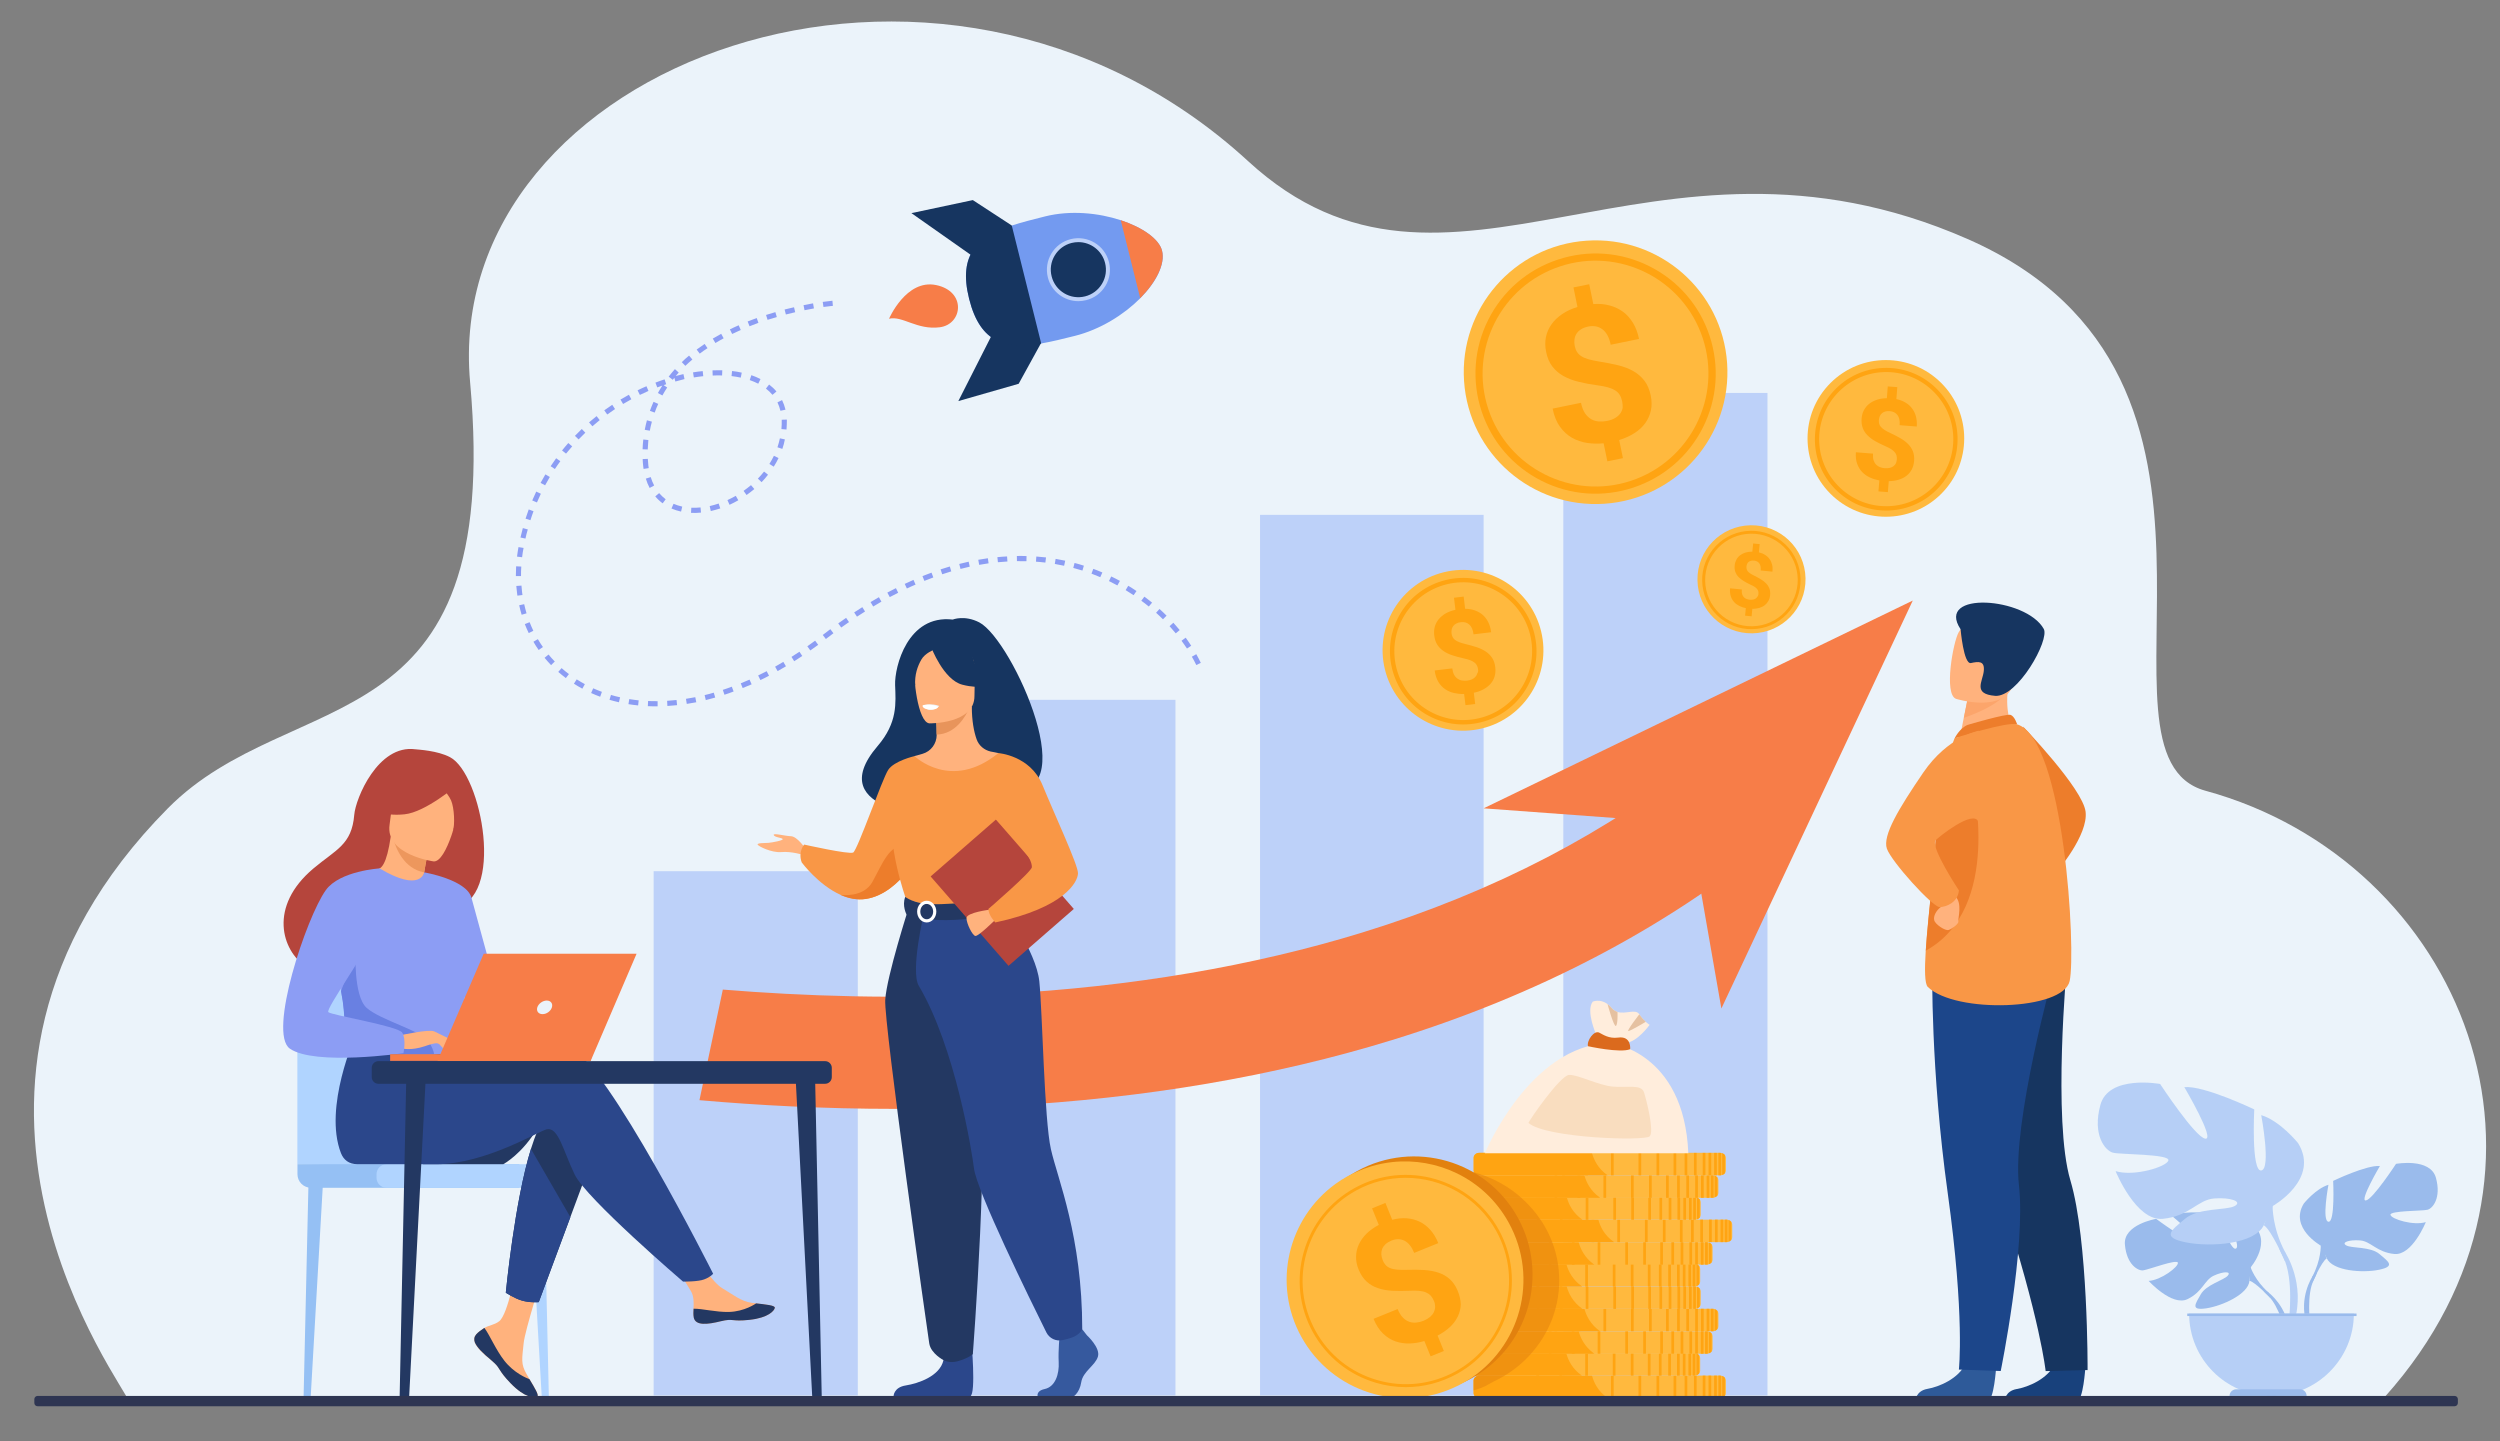 <?xml version="1.0" encoding="utf-8"?>
<!-- Generator: Adobe Illustrator 26.0.1, SVG Export Plug-In . SVG Version: 6.00 Build 0)  -->
<svg version="1.1" id="_x3C_Layer_x3E_" xmlns="http://www.w3.org/2000/svg" xmlns:xlink="http://www.w3.org/1999/xlink" x="0px"
	 y="0px" viewBox="0 0 2760 1591.4" style="enable-background:new 0 0 2760 1591.4;" xml:space="preserve">
<rect x="0" y="0" width="2760" height="1591.4" fill="#808080" stroke="none"/>
<style type="text/css">
	.st0{fill:#EBF3FA;}
	.st1{fill:#8C9DF4;}
	.st2{fill:#BDD1F9;}
	.st3{fill:#F77D48;}
	.st4{fill:#FFB93E;}
	.st5{fill:#FFA412;}
	.st6{fill:#739AF0;}
	.st7{fill:#163560;}
	.st8{fill:#ED7D2B;}
	.st9{fill:#2E5A99;}
	.st10{fill:#18417C;}
	.st11{fill:#1C468A;}
	.st12{fill:#FFB27D;}
	.st13{fill:#F99746;}
	.st14{fill:#FCA56B;}
	.st15{fill:#FFEDDC;}
	.st16{fill:#DB6A1D;}
	.st17{fill:#E5C1A1;}
	.st18{fill:#F9DDBF;}
	.st19{opacity:0.5;fill:#E2810E;}
	.st20{fill:#E2810E;}
	.st21{opacity:0.7;}
	.st22{fill:#77A4E5;}
	.st23{fill:#9FC1F4;}
	.st24{fill:#36599E;}
	.st25{fill:#2B478B;}
	.st26{fill:#E8945B;}
	.st27{fill:#233862;}
	.st28{fill:#FFFFFF;}
	.st29{fill:#B5453C;}
	.st30{fill:#95C0F4;}
	.st31{fill:#B0D4FF;}
	.st32{fill:#ED975D;}
	.st33{fill:#6980E2;}
	.st34{fill:#2E3552;}
</style>
<g>
	<path class="st0" d="M141.5,1546.1c0.6-11.1-261.3-345.2,43.7-653.6C322.9,753.3,555.8,828.7,519,422
		c-31.8-351.2,517.6-557.5,859-244c220.6,202.6,443.9-67.7,793.8,85.7C2521.8,417,2291.3,833.7,2434.9,873
		c282.9,77.4,423.4,417.8,197.8,669.3L141.5,1546.1z"/>
	<g>
		<path class="st1" d="M1320.7,734.2c-1.5-3.1-3.1-6.2-4.9-9.2l4.9-2.8c1.8,3.2,3.5,6.4,5,9.6L1320.7,734.2z M1310.4,716
			c-1.9-2.9-3.9-5.8-6-8.6l4.6-3.4c2.1,2.9,4.2,5.9,6.1,8.9L1310.4,716z M747.5,778.5c-3.6,0.4-7.2,0.7-10.7,0.9l-0.3-5.7
			c3.4-0.2,6.9-0.5,10.4-0.9L747.5,778.5z M758.2,777.1l-0.9-5.6c3.4-0.5,6.9-1.1,10.3-1.8l1.1,5.6
			C765.2,775.9,761.6,776.6,758.2,777.1z M726,779.8c-3.6,0-7.2,0-10.8-0.2l0.3-5.7c3.4,0.2,7,0.2,10.5,0.2L726,779.8z M779.2,772.9
			l-1.3-5.5c3.4-0.8,6.8-1.7,10.1-2.7l1.6,5.4C786.1,771.1,782.6,772,779.2,772.9z M704.5,778.8c-3.6-0.4-7.2-0.8-10.7-1.4l0.9-5.6
			c3.4,0.6,6.9,1,10.4,1.4L704.5,778.8z M799.8,767l-1.8-5.4c3.3-1.1,6.6-2.2,9.9-3.5l2,5.3C806.6,764.7,803.2,765.9,799.8,767z
			 M819.9,759.6l-2.1-5.2c3.2-1.3,6.5-2.7,9.7-4.1l2.3,5.2C826.5,756.8,823.2,758.2,819.9,759.6z M683.3,775.3
			c-3.5-0.8-7-1.7-10.4-2.7l1.6-5.4c3.3,1,6.7,1.9,10.1,2.6L683.3,775.3z M1298,699.2c-2.2-2.7-4.5-5.3-6.8-7.9l4.2-3.8
			c2.4,2.7,4.8,5.4,7,8.1L1298,699.2z M839.5,750.8l-2.5-5.1c3.1-1.5,6.3-3.1,9.4-4.7l2.6,5C845.9,747.7,842.7,749.3,839.5,750.8z
			 M662.6,769.2c-3.4-1.3-6.8-2.6-10-4.1l2.3-5.2c3.1,1.4,6.4,2.7,9.6,3.9L662.6,769.2z M858.5,740.9l-2.8-4.9
			c3-1.7,6.1-3.5,9.1-5.3l2.9,4.9C864.6,737.4,861.5,739.2,858.5,740.9z M1283.9,683.7c-2.5-2.5-5-4.9-7.6-7.2l3.8-4.2
			c2.7,2.4,5.3,4.9,7.8,7.4L1283.9,683.7z M642.9,760.3c-3.2-1.7-6.3-3.6-9.3-5.5l3.1-4.8c2.9,1.9,5.9,3.6,9,5.3L642.9,760.3z
			 M876.8,730l-3-4.8c2.9-1.8,5.9-3.8,8.8-5.7l3.1,4.7C882.8,726.2,879.8,728.1,876.8,730z M894.6,718.1l-3.3-4.6
			c2.8-2,5.7-4.1,8.6-6.2l3.4,4.6C900.4,714,897.5,716.1,894.6,718.1z M624.7,748.6c-2.9-2.2-5.7-4.5-8.4-6.8l3.7-4.2
			c2.6,2.3,5.3,4.5,8.1,6.6L624.7,748.6z M1268.3,669.6c-2.7-2.2-5.5-4.4-8.3-6.4l3.4-4.5c2.9,2.1,5.7,4.4,8.5,6.6L1268.3,669.6z
			 M911.8,705.5l-3.5-4.5l0.8-0.6c2.5-2,5.1-3.9,7.6-5.8l3.4,4.5c-2.5,1.9-5,3.8-7.6,5.8L911.8,705.5z M1251.5,657.1
			c-2.9-1.9-5.9-3.8-8.8-5.6l2.9-4.8c3.1,1.8,6.1,3.8,9.1,5.8L1251.5,657.1z M608.4,734.3c-2.5-2.6-4.9-5.3-7.2-8.1l4.4-3.6
			c2.2,2.7,4.5,5.3,6.9,7.7L608.4,734.3z M928.7,692.8l-3.3-4.6c2.9-2.1,5.8-4.1,8.7-6.1l3.2,4.7
			C934.5,688.7,931.6,690.8,928.7,692.8z M1233.6,646.3c-3.1-1.7-6.2-3.3-9.3-4.8l2.5-5.1c3.2,1.5,6.4,3.2,9.6,4.9L1233.6,646.3z
			 M946.1,680.8l-3.1-4.7c3-2,6-3.9,9-5.8l3,4.8C952.1,676.9,949.1,678.9,946.1,680.8z M594.7,717.6c-2.1-2.9-4-6-5.8-9.1l4.9-2.9
			c1.7,3,3.6,5.9,5.6,8.7L594.7,717.6z M964,669.6l-2.9-4.9c3.1-1.8,6.2-3.6,9.2-5.4l2.8,4.9C970.1,666,967,667.8,964,669.6z
			 M1214.7,637.2c-3.2-1.4-6.5-2.7-9.7-3.9l2-5.3c3.3,1.2,6.7,2.6,10,4L1214.7,637.2z M982.3,659.2l-2.7-5c3.1-1.7,6.3-3.3,9.5-4.9
			l2.5,5.1C988.6,655.9,985.4,657.5,982.3,659.2z M1195,629.9c-3.3-1-6.7-2-10.1-2.9l1.4-5.5c3.5,0.9,6.9,1.9,10.3,3L1195,629.9z
			 M1001.2,649.7l-2.4-5.1c3.2-1.5,6.5-3,9.7-4.4l2.3,5.2C1007.6,646.7,1004.4,648.2,1001.2,649.7z M583.7,698.9
			c-1.6-3.2-3-6.6-4.3-9.9l5.3-2.1c1.3,3.2,2.6,6.4,4.1,9.5L583.7,698.9z M1174.8,624.6c-3.4-0.7-6.9-1.4-10.3-2l0.9-5.6
			c3.5,0.6,7.1,1.3,10.6,2L1174.8,624.6z M1020.5,641.3l-2.1-5.3c3.3-1.3,6.7-2.6,10-3.8l2,5.3
			C1027.1,638.7,1023.7,640,1020.5,641.3z M1154.1,621.1c-3.5-0.4-7-0.8-10.4-1l0.4-5.7c3.6,0.3,7.2,0.6,10.7,1L1154.1,621.1z
			 M1040.2,634l-1.8-5.4c3.4-1.1,6.8-2.2,10.2-3.2l1.6,5.4C1047,631.9,1043.6,632.9,1040.2,634z M1133.2,619.6
			c-3.5-0.1-7-0.1-10.5-0.1l-0.1-5.7c3.6-0.1,7.2,0,10.7,0.1L1133.2,619.6z M1060.4,628.1l-1.4-5.5c3.5-0.9,7-1.7,10.4-2.5l1.2,5.5
			C1067.3,626.4,1063.8,627.2,1060.4,628.1z M1112.2,619.9c-3.5,0.2-7,0.5-10.5,0.8l-0.6-5.6c3.6-0.4,7.2-0.6,10.7-0.8L1112.2,619.9
			z M1081,623.6l-1-5.6c3.5-0.6,7.1-1.2,10.6-1.7l0.8,5.6C1087.9,622.4,1084.4,623,1081,623.6z M575.9,678.7c-1-3.4-2-6.9-2.7-10.5
			l5.5-1.2c0.8,3.4,1.6,6.8,2.6,10.1L575.9,678.7z M571.2,657.6c-0.2-1.3-0.4-2.6-0.5-3.9c-0.3-2.3-0.5-4.6-0.7-6.8l5.7-0.4
			c0.2,2.2,0.4,4.4,0.6,6.6c0.2,1.3,0.3,2.5,0.5,3.8L571.2,657.6z M575.2,636l-5.7,0c0-3.6,0.1-7.2,0.3-10.8l5.7,0.3
			C575.2,629.1,575.2,632.6,575.2,636z M576.4,615.2l-5.6-0.7c0.4-3.5,1-7,1.6-10.5l5.6,0.9l0,0.2
			C577.3,608.4,576.8,611.8,576.4,615.2z M580.1,594.6l-5.5-1.2c0.8-3.5,1.7-7,2.6-10.4l5.5,1.5
			C581.7,587.7,580.8,591.2,580.1,594.6z M773.9,565.9c-3.7,0.4-7.4,0.5-11,0.3l0.3-5.7c3.3,0.2,6.7,0.1,10.2-0.3L773.9,565.9z
			 M784.7,564.2l-1.2-5.5c3.3-0.7,6.6-1.7,9.9-2.8l1.8,5.4C791.7,562.4,788.2,563.4,784.7,564.2z M751.9,564.8
			c-3.7-0.8-7.3-2-10.6-3.4l2.3-5.2c3,1.3,6.2,2.3,9.6,3.1L751.9,564.8z M805.4,557.3l-2.3-5.2c3.1-1.4,6.2-3,9.2-4.7l2.8,4.9
			C811.9,554.1,808.7,555.8,805.4,557.3z M824.2,546.5l-3.3-4.6c2.8-2,5.6-4.1,8.2-6.3l3.7,4.3C830.1,542.1,827.2,544.4,824.2,546.5
			z M585.6,574.3l-5.4-1.7c1.1-3.4,2.3-6.8,3.5-10.2l5.3,2C587.8,567.7,586.6,571,585.6,574.3z M731.6,555.7c-3-2.2-5.8-4.8-8.2-7.7
			l4.3-3.6c2.1,2.5,4.6,4.8,7.2,6.8L731.6,555.7z M840.8,532.3l-4.1-3.9c2.4-2.5,4.7-5.1,6.8-7.8l4.4,3.5
			C845.7,527,843.3,529.7,840.8,532.3z M592.8,554.7l-5.2-2.2c1.4-3.3,2.9-6.6,4.4-9.8l5.1,2.4C595.6,548.2,594.2,551.5,592.8,554.7
			z M717.2,538.7c-1.7-3.2-3.1-6.6-4.2-10.3l5.4-1.7c1,3.3,2.3,6.5,3.8,9.3L717.2,538.7z M854.2,515.2l-4.8-3c1.8-2.9,3.5-5.9,5-9
			l5.1,2.5C858,508.9,856.2,512.1,854.2,515.2z M601.8,535.8l-5-2.7c1.7-3.1,3.5-6.3,5.3-9.4l4.9,2.9
			C605.2,529.6,603.5,532.7,601.8,535.8z M710.5,517.7c-0.2-1-0.3-2-0.4-3c-0.3-2.5-0.5-5.2-0.6-7.9l5.7-0.2c0.1,2.5,0.3,5,0.6,7.4
			c0.1,1,0.2,1.9,0.4,2.8L710.5,517.7z M863.7,495.6l-5.4-1.8c1.1-3.2,2-6.6,2.7-9.9l5.5,1.2C865.9,488.6,864.9,492.1,863.7,495.6z
			 M612.6,517.8l-4.7-3.1c2-3,4-5.9,6.1-8.8l4.6,3.3C616.5,512,614.5,514.9,612.6,517.8z M715.1,496.2l-5.7-0.2
			c0.1-3.6,0.4-7.2,0.8-10.8l5.6,0.6C715.5,489.2,715.3,492.7,715.1,496.2z M868.3,474.2l-5.6-0.5c0.3-3.4,0.4-6.8,0.3-10.3l5.7-0.2
			C868.7,466.9,868.6,470.6,868.3,474.2z M624.9,500.8l-4.4-3.5c2.2-2.8,4.6-5.5,6.9-8.2l4.3,3.7
			C629.4,495.4,627.1,498.1,624.9,500.8z M638.8,485.1l-4.1-3.9c2.5-2.6,5-5.1,7.6-7.6l3.9,4.1C643.7,480.1,641.2,482.6,638.8,485.1
			z M717.4,475.5l-5.6-1c0.7-3.6,1.5-7.1,2.4-10.5l5.5,1.5C718.8,468.7,718,472.1,717.4,475.5z M861.6,453.5
			c-0.8-3.3-1.9-6.4-3.3-9.3l5.1-2.5c1.6,3.3,2.9,6.9,3.8,10.6L861.6,453.5z M654,470.6l-3.7-4.3c2.7-2.3,5.5-4.6,8.3-6.9l3.5,4.4
			C659.3,466.1,656.6,468.4,654,470.6z M722.8,455.5l-5.3-1.9c1.2-3.4,2.6-6.8,4-10l5.2,2.3C725.2,449,723.9,452.3,722.8,455.5z
			 M852.8,435.9c-2.1-2.5-4.5-4.8-7.2-6.9l3.5-4.5c3,2.3,5.8,4.9,8.1,7.7L852.8,435.9z M670.4,457.6l-3.3-4.6
			c2.9-2.1,5.9-4.2,8.8-6.1l3.1,4.7C676.2,453.5,673.3,455.5,670.4,457.6z M687.9,446l-2.9-4.9c3.1-1.8,6.2-3.6,9.3-5.3l2.7,5
			C694,442.5,690.9,444.2,687.9,446z M731.3,436.6l-5-2.7c1.5-2.8,3.2-5.5,4.9-8.2c-1.9,0.7-3.7,1.3-5.6,2l-2-5.3
			c3.3-1.3,6.8-2.5,10.1-3.6l1.8,5.4c-0.9,0.3-1.9,0.6-2.8,1l3.9,2.6C734.7,430.7,732.9,433.6,731.3,436.6z M837.1,423.6
			c-2.9-1.5-6.1-2.8-9.4-4l1.8-5.4c3.6,1.2,7,2.7,10.1,4.3L837.1,423.6z M706.4,436l-2.5-5.1c3.2-1.6,6.5-3.1,9.8-4.5l2.2,5.2
			C712.7,433,709.5,434.5,706.4,436z M817.8,416.9c-3.3-0.7-6.7-1.3-10.2-1.7l0.6-5.6c3.7,0.4,7.3,1,10.7,1.8L817.8,416.9z
			 M745.6,421.2l-1.1-4.1c-0.6,0.7-1.2,1.5-1.8,2.2l-4.5-3.5c2.2-2.8,4.5-5.6,6.9-8.3l4.2,3.8c-1.1,1.3-2.3,2.5-3.3,3.8
			c2.8-0.8,5.7-1.4,8.5-2.1l1.2,5.5C752.4,419.4,749,420.3,745.6,421.2z M797.2,414.5c-3.4-0.1-6.9-0.1-10.4,0.1l-0.2-5.7
			c3.7-0.1,7.3-0.2,10.8-0.1L797.2,414.5z M766,416.7l-0.9-5.6c3.6-0.6,7.2-1.1,10.7-1.4l0.6,5.6C773,415.7,769.5,416.1,766,416.7z
			 M756.6,403.9l-3.9-4.1c2.5-2.5,5.2-4.9,8-7.2l3.7,4.3C761.7,399.2,759.1,401.5,756.6,403.9z M772.5,390.4l-3.4-4.5
			c2.8-2.1,5.8-4.2,8.8-6.2l3.2,4.7C778.1,386.3,775.2,388.3,772.5,390.4z M789.8,378.7l-2.9-4.9c3-1.8,6.2-3.6,9.3-5.3l2.7,5
			C795.8,375.2,792.7,376.9,789.8,378.7z M808.3,368.7l-2.5-5.1c3.2-1.5,6.4-3.1,9.7-4.5l2.3,5.2
			C814.6,365.7,811.4,367.2,808.3,368.7z M827.5,360.2l-2.1-5.3c3.3-1.3,6.6-2.6,10-3.8l1.9,5.3C834,357.7,830.7,358.9,827.5,360.2z
			 M847.4,353.1l-1.7-5.4c3.4-1.1,6.8-2.1,10.3-3.1l1.6,5.4C854.1,351,850.7,352,847.4,353.1z M867.6,347.2l-1.4-5.5
			c3.4-0.9,6.9-1.7,10.4-2.5l1.3,5.5C874.5,345.5,871,346.3,867.6,347.2z M888.2,342.5l-1.1-5.6c3.5-0.7,7.1-1.4,10.5-2l1,5.6
			C895.2,341.1,891.7,341.8,888.2,342.5z M919.5,337.7c0,0-3.9,0.3-10.4,1.2l-0.8-5.6c6.7-0.9,10.6-1.2,10.7-1.3L919.5,337.7z"/>
	</g>
	<rect x="721.6" y="961.8" class="st2" width="225.4" height="578.8"/>
	<rect x="1072.3" y="772.6" class="st2" width="225.4" height="768"/>
	<rect x="1391.1" y="568.4" class="st2" width="246.8" height="972.2"/>
	<rect x="1725.9" y="433.8" class="st2" width="225.4" height="1106.8"/>
	<g>
		<polygon class="st3" points="1637.9,892.4 2111.7,663 1900.4,1113.4 1864.7,909.1 		"/>
	</g>
	<g>
		<path class="st4" d="M1528.9,738.9c-11.6-47.6,17.6-95.6,65.3-107.2c47.6-11.6,95.6,17.6,107.2,65.3
			c11.6,47.6-17.6,95.6-65.3,107.2C1588.5,815.7,1540.5,786.5,1528.9,738.9z"/>
		<g>
			<path class="st5" d="M1634.5,797.5c-21,5.1-42.7,1.7-61.2-9.5c-18.5-11.2-31.4-29-36.5-50c-5.1-21-1.7-42.7,9.5-61.2
				c11.2-18.5,29-31.4,50-36.5c21-5.1,42.7-1.7,61.2,9.5c18.5,11.2,31.4,29,36.5,50c5.1,21,1.7,42.7-9.5,61.2
				C1673.3,779.4,1655.5,792.4,1634.5,797.5z M1597.4,645c-40.7,9.9-65.8,51.1-55.9,91.9c9.9,40.7,51.1,65.8,91.9,55.9
				c40.7-9.9,65.8-51.1,55.9-91.9C1679.4,660.2,1638.2,635.1,1597.4,645z"/>
		</g>
		<g>
			<path class="st5" d="M1631.8,739.1c-0.2-1.7-0.6-3.2-1.3-4.5c-0.7-1.3-1.6-2.4-2.9-3.3c-1.2-0.9-2.8-1.8-4.7-2.5
				c-1.9-0.7-4.1-1.3-6.8-1.9c-4.6-1-8.7-2.1-12.5-3.4c-3.8-1.2-7.1-2.8-9.9-4.7c-2.8-1.9-5.1-4.2-6.9-7c-1.8-2.8-2.9-6.2-3.4-10.3
				c-0.4-3.5-0.2-6.8,0.7-9.9c0.9-3.1,2.4-5.8,4.4-8.2c2.1-2.4,4.6-4.5,7.7-6.3c3.1-1.7,6.6-3,10.6-3.9l-1.6-13.3l10.7-1.3l1.6,13.5
				c3.9,0,7.5,0.6,10.8,1.8c3.3,1.2,6.2,2.8,8.7,5c2.5,2.2,4.5,4.9,6.1,8.1c1.6,3.2,2.6,6.9,3.1,11l-19.4,2.3
				c-0.6-5-2.2-8.6-4.7-10.8c-2.5-2.2-5.6-3.1-9.3-2.6c-2,0.2-3.7,0.7-5.1,1.5c-1.4,0.7-2.5,1.6-3.3,2.7c-0.8,1.1-1.4,2.3-1.7,3.7
				c-0.3,1.4-0.3,2.8-0.2,4.4c0.2,1.5,0.6,2.9,1.2,4.1c0.6,1.2,1.5,2.3,2.7,3.2c1.2,0.9,2.8,1.7,4.7,2.5c1.9,0.7,4.3,1.4,7.1,2.1
				c4.5,1.1,8.7,2.3,12.4,3.5c3.8,1.3,7,2.9,9.9,4.8c2.8,1.9,5.1,4.3,6.9,7c1.8,2.8,2.9,6.2,3.4,10.2c0.4,3.7,0.2,7-0.7,10.1
				c-0.9,3.1-2.4,5.8-4.5,8.2c-2.1,2.4-4.7,4.4-7.8,6.1c-3.1,1.7-6.7,3-10.7,3.8l1.5,12.4l-10.7,1.3l-1.5-12.3
				c-3.8,0.1-7.4-0.3-11.1-1.1c-3.6-0.8-6.9-2.2-9.9-4.3c-3-2-5.5-4.7-7.5-8.1c-2-3.4-3.4-7.6-4-12.5l19.4-2.3
				c0.4,2.9,1.1,5.4,2.1,7.2c1.1,1.9,2.4,3.3,3.9,4.3c1.5,1,3.2,1.7,5,1.9c1.8,0.3,3.6,0.3,5.5,0.1c2.1-0.3,3.9-0.7,5.4-1.5
				c1.5-0.7,2.8-1.6,3.7-2.7c1-1.1,1.6-2.3,2-3.7C1631.9,742.1,1632,740.6,1631.8,739.1z"/>
		</g>
	</g>
	<g>
		
			<ellipse transform="matrix(0.707 -0.707 0.707 0.707 267.773 1614.138)" class="st4" cx="2082.3" cy="483.8" rx="86.5" ry="86.5"/>
		<g>
			<path class="st5" d="M2085.5,563.6c-21,0.8-41.1-6.6-56.6-20.9c-15.5-14.3-24.4-33.7-25.2-54.7c-0.8-21,6.6-41.1,20.9-56.6
				c14.3-15.5,33.7-24.4,54.7-25.2c21-0.8,41.1,6.6,56.6,20.9c15.4,14.3,24.4,33.7,25.2,54.7c0.8,21-6.6,41.1-20.9,56.6
				C2125.9,553.8,2106.5,562.7,2085.5,563.6z M2079.5,410.8c-40.8,1.6-72.7,36.1-71.1,76.9c1.6,40.8,36.1,72.7,76.9,71.1
				c40.8-1.6,72.7-36.1,71.1-76.9C2154.8,441.1,2120.3,409.2,2079.5,410.8z"/>
		</g>
		<g>
			<path class="st5" d="M2094.1,507.3c0.1-1.7,0-3.2-0.4-4.6c-0.4-1.3-1.1-2.6-2.1-3.7c-1-1.1-2.3-2.2-4-3.3c-1.7-1-3.7-2.1-6.1-3.1
				c-4.2-1.8-7.9-3.7-11.3-5.6c-3.4-1.9-6.2-4.1-8.5-6.4c-2.3-2.3-4.1-5-5.2-8c-1.1-3-1.6-6.5-1.3-10.5c0.3-3.5,1.1-6.5,2.6-9.3
				c1.4-2.7,3.4-5.1,5.8-7c2.4-1.9,5.3-3.4,8.6-4.5c3.3-1.1,6.9-1.6,10.9-1.7l1-13l10.5,0.8l-1,13.2c3.7,0.8,7,2,10,3.8
				c2.9,1.7,5.4,3.9,7.3,6.5c2,2.6,3.4,5.5,4.3,8.9c0.9,3.4,1.2,7.1,0.9,11.1l-18.9-1.5c0.4-4.9-0.4-8.6-2.4-11.2
				c-2-2.6-4.8-4-8.4-4.3c-2-0.2-3.7,0-5.1,0.4c-1.5,0.4-2.7,1.1-3.7,2c-1,0.9-1.8,2-2.3,3.2c-0.5,1.3-0.9,2.6-1,4.2
				c-0.1,1.5,0,2.9,0.3,4.1c0.3,1.3,1,2.4,2,3.6c1,1.1,2.3,2.2,4,3.3c1.7,1.1,3.8,2.2,6.4,3.4c4.1,1.9,7.8,3.8,11.2,5.8
				c3.3,1.9,6.2,4.1,8.5,6.5c2.3,2.4,4.1,5.1,5.2,8c1.1,3,1.6,6.5,1.3,10.4c-0.3,3.6-1.2,6.7-2.6,9.5c-1.5,2.7-3.4,5.1-5.9,7
				c-2.4,1.9-5.3,3.3-8.6,4.3c-3.3,1-6.9,1.5-10.9,1.6l-1,12.1l-10.4-0.8l1-12.1c-3.6-0.7-7-1.7-10.3-3.2c-3.3-1.5-6.2-3.5-8.6-6
				c-2.4-2.5-4.3-5.6-5.6-9.2c-1.3-3.6-1.8-7.9-1.4-12.7l18.9,1.5c-0.2,2.9,0,5.3,0.6,7.3c0.7,2,1.6,3.6,2.9,4.9
				c1.3,1.3,2.7,2.2,4.4,2.8c1.7,0.6,3.4,1,5.2,1.1c2.1,0.2,3.9,0,5.5-0.4c1.6-0.4,3-1,4.1-1.9c1.1-0.9,2-1.9,2.6-3.1
				C2093.6,510.1,2094,508.8,2094.1,507.3z"/>
		</g>
	</g>
	<g>
		<path class="st4" d="M1874,640.6c-0.6-32.9,25.6-60.1,58.6-60.7c32.9-0.6,60.1,25.6,60.7,58.6c0.6,32.9-25.6,60.1-58.6,60.7
			C1901.7,699.7,1874.5,673.5,1874,640.6z"/>
		<g>
			<path class="st5" d="M1934.5,694.6c-14.5,0.3-28.3-5.2-38.7-15.2c-10.4-10.1-16.3-23.6-16.6-38.1c-0.3-14.5,5.2-28.3,15.2-38.7
				c10.1-10.4,23.6-16.3,38.1-16.6c14.5-0.3,28.3,5.2,38.7,15.2c10.4,10.1,16.3,23.6,16.6,38.1c0.3,14.5-5.2,28.3-15.2,38.7
				C1962.6,688.4,1949.1,694.3,1934.5,694.6z M1932.7,589.2c-28.2,0.5-50.7,23.8-50.2,52c0.5,28.2,23.8,50.7,52,50.2
				c28.2-0.5,50.7-23.8,50.2-52C1984.2,611.2,1960.8,588.7,1932.7,589.2z"/>
		</g>
		<g>
			<path class="st5" d="M1941.3,655.9c0.1-1.2,0.1-2.2-0.2-3.2c-0.2-0.9-0.7-1.8-1.4-2.6c-0.7-0.8-1.6-1.6-2.7-2.3
				c-1.1-0.7-2.5-1.5-4.2-2.2c-2.8-1.3-5.4-2.7-7.7-4.1c-2.3-1.4-4.2-2.9-5.8-4.5c-1.6-1.7-2.7-3.5-3.5-5.6c-0.7-2.1-1-4.5-0.7-7.2
				c0.2-2.4,0.9-4.5,1.9-6.4c1-1.9,2.4-3.5,4.1-4.8c1.7-1.3,3.7-2.3,6-3c2.3-0.7,4.8-1,7.5-1l0.9-9l7.2,0.7l-0.9,9.1
				c2.6,0.6,4.8,1.5,6.8,2.8c2,1.2,3.7,2.8,5,4.6c1.3,1.8,2.2,3.9,2.8,6.2c0.6,2.3,0.7,4.9,0.4,7.7l-13-1.3c0.3-3.4-0.2-5.9-1.5-7.8
				c-1.3-1.8-3.2-2.8-5.7-3.1c-1.4-0.1-2.5-0.1-3.6,0.2c-1,0.3-1.9,0.7-2.6,1.3c-0.7,0.6-1.2,1.3-1.6,2.2c-0.4,0.9-0.6,1.8-0.7,2.8
				c-0.1,1,0,2,0.2,2.9c0.2,0.9,0.7,1.7,1.3,2.5c0.7,0.8,1.6,1.6,2.7,2.3c1.2,0.8,2.6,1.6,4.3,2.4c2.8,1.4,5.4,2.8,7.6,4.2
				c2.3,1.4,4.2,2.9,5.8,4.6c1.6,1.7,2.7,3.5,3.5,5.6c0.7,2.1,1,4.5,0.7,7.2c-0.2,2.5-0.9,4.6-2,6.5c-1.1,1.9-2.4,3.4-4.1,4.7
				c-1.7,1.3-3.7,2.2-6,2.9c-2.3,0.6-4.8,1-7.5,0.9l-0.8,8.3l-7.2-0.7l0.8-8.3c-2.5-0.5-4.8-1.3-7.1-2.4c-2.2-1.1-4.2-2.5-5.8-4.3
				c-1.6-1.8-2.9-3.9-3.7-6.4c-0.8-2.5-1.1-5.4-0.8-8.8l13,1.3c-0.2,2-0.1,3.7,0.3,5.1c0.4,1.4,1.1,2.5,1.9,3.4c0.9,0.9,1.9,1.6,3,2
				c1.2,0.4,2.4,0.7,3.6,0.8c1.4,0.1,2.7,0.1,3.8-0.2c1.1-0.3,2.1-0.7,2.8-1.2c0.8-0.6,1.4-1.3,1.9-2.1
				C1941,657.8,1941.2,656.9,1941.3,655.9z"/>
		</g>
	</g>
	<g>
		
			<ellipse transform="matrix(0.998 -6.780457e-02 6.780457e-02 0.998 -23.801 120.347)" class="st4" cx="1761" cy="410.8" rx="145.5" ry="145.5"/>
		<g>
			<path class="st5" d="M1803.2,538.3c-33.6,11.1-69.6,8.5-101.2-7.4c-31.6-15.9-55.2-43.2-66.3-76.8c-11.1-33.6-8.5-69.6,7.4-101.2
				c15.9-31.6,43.2-55.2,76.8-66.3s69.6-8.5,101.2,7.4c31.6,15.9,55.2,43.2,66.3,76.8c11.1,33.6,8.5,69.6-7.4,101.2
				C1864.1,503.6,1836.8,527.1,1803.2,538.3z M1722.3,294.1c-65.3,21.6-100.8,92.3-79.2,157.5c21.6,65.3,92.3,100.8,157.5,79.2
				c65.3-21.6,100.8-92.3,79.2-157.5C1858.3,308,1787.6,272.5,1722.3,294.1z"/>
		</g>
		<g>
			<path class="st5" d="M1790.9,443.2c-0.6-2.8-1.5-5.2-2.7-7.2c-1.2-2-2.9-3.7-5.1-5c-2.2-1.4-4.8-2.5-8-3.4
				c-3.2-0.9-6.9-1.6-11.4-2.2c-7.6-1-14.6-2.3-20.9-3.9c-6.3-1.5-11.9-3.7-16.8-6.4c-4.8-2.7-8.9-6.2-12.2-10.5
				c-3.3-4.3-5.6-9.7-6.9-16.3c-1.2-5.7-1.2-11.1-0.2-16.2c1.1-5.1,3.1-9.8,6.2-14.1c3-4.3,7-8,11.8-11.3c4.8-3.3,10.4-5.8,16.8-7.8
				l-4.4-21.6l17.4-3.5l4.5,21.9c6.4-0.5,12.4,0,17.9,1.5c5.6,1.5,10.5,3.8,14.9,7c4.4,3.2,8,7.4,11.1,12.4c3,5,5.2,10.9,6.6,17.6
				l-31.3,6.4c-1.6-8.1-4.7-13.7-9.1-17c-4.4-3.3-9.6-4.3-15.6-3.1c-3.3,0.7-6,1.7-8.1,3.1c-2.2,1.4-3.8,3-5,4.9
				c-1.2,1.9-1.9,4-2.2,6.3c-0.3,2.3-0.2,4.7,0.3,7.2c0.5,2.5,1.3,4.7,2.5,6.5c1.1,1.9,2.8,3.5,4.9,4.8c2.1,1.4,4.8,2.5,8,3.4
				c3.2,0.9,7.2,1.7,11.9,2.5c7.5,1.2,14.5,2.6,20.8,4.1c6.3,1.6,11.9,3.7,16.7,6.5c4.9,2.8,8.9,6.3,12.2,10.6
				c3.3,4.3,5.5,9.7,6.9,16.2c1.2,5.9,1.3,11.4,0.2,16.5c-1.1,5.1-3.2,9.8-6.2,14c-3.1,4.2-7,7.9-11.9,11
				c-4.9,3.2-10.5,5.7-16.9,7.7l4.1,20l-17.2,3.5l-4.1-19.9c-6.1,0.6-12.2,0.5-18.2-0.4c-6-0.9-11.6-2.8-16.7-5.7
				c-5.1-2.9-9.6-7-13.3-12.2c-3.8-5.2-6.5-11.9-8.1-20l31.3-6.4c1,4.8,2.5,8.6,4.4,11.5c2,2.9,4.3,5.1,6.9,6.6
				c2.6,1.5,5.5,2.3,8.5,2.5c3,0.2,6,0,9-0.6c3.4-0.7,6.3-1.7,8.7-3.1c2.4-1.4,4.3-3,5.7-4.9c1.4-1.9,2.3-4,2.8-6.3
				C1791.5,448.1,1791.4,445.7,1790.9,443.2z"/>
		</g>
	</g>
	<g>
		<path class="st6" d="M1186.7,370.8c-13.1,3.3-25.6,6.4-37.2,8.4c-37.8,6.5-67,1.1-79.6-49.3c-12.6-50.4,10.7-68.9,47.1-80.9
			c11.2-3.7,23.7-6.8,36.8-10.1c28-7,58.9-3.9,83.5,4.2c24.2,8,42.4,20.8,45.6,33.7c3.7,14.7-6.3,34.5-24.1,52.5
			C1240.7,347.5,1214.6,363.8,1186.7,370.8z"/>
		<polygon class="st7" points="1116.9,248.9 1074,220.9 1006.2,235.3 1076.6,284.8 		"/>
		<polygon class="st7" points="1149.3,378.8 1124.6,423.7 1058,442.8 1096.9,366.1 		"/>
		<path class="st7" d="M1149.5,379.2c-37.8,6.5-67,1.1-79.6-49.3c-12.6-50.4,10.7-68.9,47.1-80.9L1149.5,379.2z"/>
		<path class="st3" d="M981.5,351.9c0,0,18.9-44,51.9-37.2c33.7,6.9,29.5,43.2,4.2,46.6C1012.3,364.6,996.3,348.3,981.5,351.9z"/>
		<path class="st7" d="M1182.6,266.1c17.5-4.4,35.2,6.3,39.5,23.7c4.4,17.5-6.3,35.2-23.7,39.5c-17.5,4.4-35.2-6.3-39.5-23.7
			C1154.5,288.1,1165.1,270.4,1182.6,266.1z"/>
		<g>
			<path class="st2" d="M1190.5,332.5c-15.6,0-29.8-10.6-33.7-26.3c-4.6-18.6,6.7-37.5,25.3-42.2c18.6-4.6,37.5,6.7,42.2,25.3
				c2.3,9,0.9,18.4-3.9,26.3c-4.8,8-12.4,13.6-21.4,15.8C1196.1,332.1,1193.2,332.5,1190.5,332.5z M1190.5,267.3
				c-2.4,0-4.9,0.3-7.4,0.9c-7.9,2-14.5,6.9-18.7,13.9c-4.2,7-5.4,15.1-3.4,23c4.1,16.3,20.6,26.2,36.9,22.1
				c7.9-2,14.5-6.9,18.7-13.9c4.2-7,5.4-15.1,3.4-23C1216.5,276.5,1204.1,267.3,1190.5,267.3z"/>
		</g>
		<path class="st3" d="M1258.8,329.2l-21.5-86.1c24.2,8,42.4,20.8,45.6,33.7C1286.5,291.3,1276.5,311.2,1258.8,329.2z"/>
	</g>
	<g>
		<path class="st8" d="M2233.5,802.2c0,0,65.9,68.3,69,94c3.1,25.7-31.5,65.8-31.5,65.8L2233.5,802.2z"/>
		<path class="st9" d="M2203.7,1509.9c0,0-2.3,36.2-9.3,36.7c-0.9,0.1-35.5,0-35.5,0l-44.2-0.4c0,0,0.3-10.6,13.2-12.9
			c12.9-2.2,34.6-11.3,42.4-28.3C2178.6,1487.1,2203.7,1509.9,2203.7,1509.9z"/>
		<path class="st10" d="M2302.2,1510.1c0,0-2.3,36.2-9.3,36.7c-0.9,0.1-35.5,0-35.5,0l-44.2-0.4c0,0,0.3-10.6,13.2-12.9
			c12.9-2.2,34.6-11.3,42.4-28.3C2277,1487.3,2302.2,1510.1,2302.2,1510.1z"/>
		<path class="st7" d="M2155.6,1120.4c0,0,11.4,73.9,54.2,205.2s48.6,188.1,48.6,188.1l46.3-1.2c0,0,0.7-143.4-19-209.4
			c-19.7-66-3.8-237.9-3.8-237.9L2155.6,1120.4z"/>
		<path class="st11" d="M2133.2,1069c0,0-1.9,111.4,17.1,248.2c19,136.8,12.3,194.8,12.3,194.8l46.2,1.6c0,0,27.9-136.8,20.1-205.2
			c-7.8-68.5,38.3-234.8,38.3-234.8L2133.2,1069z"/>
		<path class="st12" d="M2223.2,808.6l-24.6,16.1L2163,818c0.5-2.9,2.9-14.8,5-25.5c0.1-0.6,0.3-1.3,0.4-1.9c1.9-9.2,3.4-17,3.4-17
			l33.2-14.6l12.4-5.4c0,0.2-1,10.2-1.1,11.6C2214,791,2223.2,808.6,2223.2,808.6z"/>
		<path class="st8" d="M2172.2,800.3c0.7-0.3,42.8-12.6,47.4-11.1c4.6,1.5,7.3,10.4,7.3,10.4l-68.9,15.4
			C2157.9,815,2163.3,804,2172.2,800.3z"/>
		<path class="st13" d="M2284.9,1083.1c-7.2,32.5-126,36.1-156.6,6.5c-3.5-3.4-3.6-19.1-2.3-40.2c2.7-41.3,11-103.4,11.4-135.1
			c0.2-15.3,2.3-31,5.2-45.2c6-30.3,15.2-54.1,15.2-54.1s58.1-18.6,68.9-15.4C2279.1,815.1,2292.1,1050.6,2284.9,1083.1z"/>
		<path class="st8" d="M2126.1,1049.5c2.7-41.3,11-103.4,11.4-135.1c0.2-15.3,2.3-31,5.2-45.2l34.9-6.1
			C2177.6,863.1,2211.4,1002.5,2126.1,1049.5z"/>
		<path class="st12" d="M2145.1,992c0,0,2.4,5.7-2.6,9.5c-5,3.8-8.3,10-7.1,14.5c1.1,4.5,12.1,11.9,15.9,10.7
			c3.8-1.2,11.5-7.1,10.7-9.5c-0.8-2.4,5.2-20.9-4-28.1C2148.7,982,2145.1,992,2145.1,992z"/>
		<path class="st13" d="M2184.6,806.7c0,0-34.1,6.3-61.3,46.2c-27.2,39.9-45.1,69.6-40.2,84c5,14.4,50.4,64.5,58.2,64.5
			c7.9,0,20.5-5.7,21.3-18.5c0,0-32-48.1-25.6-55.3c2.7-3.1,41.7-34.6,47.2-20.3C2193.4,931,2184.6,806.7,2184.6,806.7z"/>
		<path class="st14" d="M2213.9,765.6c-7.3,12.3-34.5,23-45.8,26.9c0.1-0.6,0.3-1.3,0.4-1.9c1.9-9.2,3.4-17,3.4-17l33.2-14.6
			C2212.4,758.9,2216.9,760.5,2213.9,765.6z"/>
		<path class="st12" d="M2159.4,771.5c0,0,53.4,16.8,63.4-16.6c9.9-33.4,23.5-53.8-10.2-65.9c-33.7-12.1-44.2-1.4-50.2,9
			C2156.4,708.2,2145.7,766.2,2159.4,771.5z"/>
		<path class="st7" d="M2164.5,694.7c0,0,3.3,38.9,11.4,37.3c8.1-1.7,15.4-2.9,14.2,8.8c-1.2,11.7-12.4,25.3,12.4,27.4
			c24.8,2.1,60.6-61.8,53.8-73.9C2236.7,659.2,2136.2,652,2164.5,694.7z"/>
	</g>
	<g>
		<g>
			<g>
				<g>
					<path class="st4" d="M1905.4,1524.1v14c0,1.1-0.4,2.1-1.1,3c-0.7,0.9-1.8,1.6-3,2c-0.4,0.1-0.8,0.2-1.2,0.3
						c-0.4,0.1-0.7,0.1-1.1,0.1h-265.7c-3.2,0-5.9-2-6.4-4.6c0-0.2,0-0.3-0.1-0.5c0-0.1,0-0.2,0-0.3v-14c0-0.1,0-0.2,0-0.3
						c0-0.2,0-0.4,0.1-0.5c0.5-2.6,3.2-4.6,6.4-4.6H1899c0.4,0,0.8,0,1.1,0.1c0.4,0.1,0.8,0.2,1.2,0.3c1.2,0.4,2.3,1.1,3,2
						C1905,1522,1905.4,1523,1905.4,1524.1z"/>
					<path class="st5" d="M1775,1543.5h-142.3c-2.6,0-4.9-1.7-5.5-4c-0.1-0.2-0.1-0.4-0.2-0.6c0-0.2,0-0.3-0.1-0.5
						c0-0.1,0-0.2,0-0.3v-14c0-0.1,0-0.2,0-0.3c0-0.2,0-0.4,0.1-0.5c0-0.2,0.1-0.4,0.2-0.6c0.7-2.3,2.9-4,5.5-4h124.9
						C1759.5,1526,1764.1,1536.1,1775,1543.5z"/>
					<g>
						<rect x="1870.1" y="1518.7" class="st5" width="3" height="24.8"/>
						<rect x="1859.8" y="1518.7" class="st5" width="3" height="24.8"/>
						<rect x="1847.6" y="1518.7" class="st5" width="3" height="24.8"/>
						<rect x="1828.8" y="1518.7" class="st5" width="3" height="24.8"/>
						<rect x="1808.9" y="1518.7" class="st5" width="3" height="24.8"/>
						<rect x="1778.5" y="1518.7" class="st5" width="3" height="24.8"/>
						<rect x="1750" y="1518.7" class="st5" width="3" height="24.8"/>
						<rect x="1724.5" y="1518.7" class="st5" width="3" height="24.8"/>
						<rect x="1879.8" y="1518.7" class="st5" width="3" height="24.8"/>
						<rect x="1886.2" y="1518.7" class="st5" width="3" height="24.8"/>
						<rect x="1892.4" y="1518.7" class="st5" width="3" height="24.8"/>
						<path class="st5" d="M1900.1,1518.8v24.6c-0.4,0.1-0.7,0.1-1.1,0.1h-1.9v-24.8h1.9C1899.4,1518.7,1899.7,1518.8,1900.1,1518.8
							z"/>
						<path class="st5" d="M1904.3,1521.1v20c-0.7,0.9-1.8,1.6-3,2v-24.1C1902.5,1519.5,1903.6,1520.2,1904.3,1521.1z"/>
					</g>
				</g>
				<g>
					<path class="st4" d="M1877,1499.3v14c0,1.1-0.4,2.2-1.1,3c-0.2,0.2-0.4,0.4-0.6,0.6c-0.7,0.6-1.5,1.1-2.4,1.4
						c-0.4,0.1-0.8,0.2-1.2,0.3c-0.4,0.1-0.7,0.1-1.1,0.1h-265.7c-3.2,0-5.9-2-6.4-4.6c0-0.2,0-0.3-0.1-0.5c0-0.1,0-0.2,0-0.3v-14
						c0-0.1,0-0.2,0-0.3c0-0.2,0-0.3,0.1-0.5c0.5-2.6,3.2-4.6,6.4-4.6h265.7c0.2,0,0.3,0,0.5,0c0.1,0,0.1,0,0.2,0c0,0,0,0,0,0
						c0.1,0,0.2,0,0.2,0c0.1,0,0.1,0,0.2,0c0.4,0.1,0.8,0.2,1.2,0.3c0.2,0.1,0.4,0.2,0.6,0.2h0c0.1,0.1,0.3,0.1,0.4,0.2
						c0.1,0,0.2,0.1,0.2,0.1c0.1,0,0.2,0.1,0.2,0.1c0.3,0.2,0.5,0.4,0.8,0.6c0.1,0.1,0.1,0.1,0.2,0.2c0,0,0.1,0.1,0.1,0.1
						c0,0,0.1,0.1,0.1,0.1l0.1,0.1c0.1,0.1,0.2,0.2,0.2,0.3C1876.6,1497.2,1877,1498.2,1877,1499.3z"/>
					<path class="st5" d="M1746.5,1518.7h-142.3c-2.6,0-4.9-1.7-5.5-4c-0.1-0.2-0.1-0.4-0.2-0.6c0-0.2,0-0.3-0.1-0.5
						c0-0.1,0-0.2,0-0.3v-14c0-0.1,0-0.2,0-0.3c0-0.2,0-0.3,0.1-0.5c0-0.2,0.1-0.4,0.2-0.6c0.7-2.3,2.9-4,5.5-4h124.9
						c0,0.2,0.1,0.4,0.2,0.6C1731.3,1501.8,1736,1511.5,1746.5,1518.7z"/>
					<g>
						<rect x="1841.7" y="1493.9" class="st5" width="3" height="24.8"/>
						<rect x="1831.4" y="1493.9" class="st5" width="3" height="24.8"/>
						<rect x="1819.2" y="1493.9" class="st5" width="3" height="24.8"/>
						<rect x="1800.4" y="1493.9" class="st5" width="3" height="24.8"/>
						<rect x="1780.5" y="1493.9" class="st5" width="3" height="24.8"/>
						<rect x="1750.1" y="1493.9" class="st5" width="3" height="24.8"/>
						<rect x="1721.6" y="1493.9" class="st5" width="3" height="24.8"/>
						<rect x="1696.1" y="1493.9" class="st5" width="3" height="24.8"/>
						<rect x="1851.4" y="1493.9" class="st5" width="3" height="24.8"/>
						<rect x="1857.8" y="1493.9" class="st5" width="3" height="24.8"/>
						<rect x="1864" y="1493.9" class="st5" width="3" height="24.8"/>
						<path class="st5" d="M1871.7,1494v24.6c-0.4,0.1-0.7,0.1-1.1,0.1h-1.9v-24.8h1.9C1871,1493.9,1871.3,1494,1871.7,1494z"/>
						<path class="st5" d="M1875.9,1496.3v20c-0.7,0.9-1.8,1.6-3,2v-24.1C1874.1,1494.7,1875.2,1495.4,1875.9,1496.3z"/>
					</g>
				</g>
				<g>
					<path class="st4" d="M1890.7,1475.1v14c0,1.1-0.4,2.1-1.1,3c-0.7,0.9-1.8,1.6-3,2c-0.4,0.1-0.8,0.2-1.2,0.3
						c-0.4,0-0.7,0.1-1.1,0.1h-265.7c-1.1,0-2.1-0.2-3-0.6c-1.8-0.8-3.1-2.2-3.4-3.9c0-0.1,0-0.2-0.1-0.3c0-0.1,0-0.2,0-0.2
						c0-0.1,0-0.2,0-0.3v-14c0-0.1,0-0.2,0-0.3c0-0.2,0-0.4,0.1-0.5c0.5-2.6,3.2-4.6,6.4-4.6h265.7c0.4,0,0.8,0,1.1,0.1
						c0.4,0.1,0.8,0.2,1.2,0.3c1.2,0.4,2.3,1.1,3,2C1890.3,1473,1890.7,1474,1890.7,1475.1z"/>
					<path class="st5" d="M1760.3,1494.5h-142.3c-1,0-1.9-0.2-2.6-0.6c-1.6-0.8-2.7-2.2-3-3.9c0-0.1,0-0.2-0.1-0.3
						c0-0.1,0-0.2,0-0.2c0-0.1,0-0.2,0-0.3v-14c0-0.1,0-0.2,0-0.3c0-0.2,0-0.4,0.1-0.5c0-0.2,0.1-0.4,0.1-0.6c0.6-2.3,2.9-4,5.5-4
						h124.9c1.9,7.1,6.4,16.8,16.6,24.2C1759.7,1494.1,1760,1494.3,1760.3,1494.5z"/>
					<g>
						<rect x="1855.4" y="1469.7" class="st5" width="3" height="24.8"/>
						<rect x="1845.2" y="1469.7" class="st5" width="3" height="24.8"/>
						<rect x="1832.9" y="1469.7" class="st5" width="3" height="24.8"/>
						<rect x="1814.1" y="1469.7" class="st5" width="3" height="24.8"/>
						<rect x="1794.3" y="1469.7" class="st5" width="3" height="24.8"/>
						<rect x="1763.8" y="1469.7" class="st5" width="3" height="24.8"/>
						<rect x="1735.3" y="1469.7" class="st5" width="3" height="24.8"/>
						<rect x="1709.8" y="1469.7" class="st5" width="3" height="24.8"/>
						<rect x="1865.1" y="1469.7" class="st5" width="3" height="24.8"/>
						<rect x="1871.5" y="1469.7" class="st5" width="3" height="24.8"/>
						<rect x="1877.7" y="1469.7" class="st5" width="3" height="24.8"/>
						<path class="st5" d="M1885.4,1469.8v24.6c-0.4,0.1-0.7,0.1-1.1,0.1h-1.9v-24.8h1.9C1884.7,1469.7,1885.1,1469.8,1885.4,1469.8
							z"/>
						<path class="st5" d="M1889.6,1472.1v20c-0.7,0.9-1.8,1.6-3,2v-24.1C1887.8,1470.5,1888.9,1471.2,1889.6,1472.1z"/>
					</g>
				</g>
				<g>
					<path class="st4" d="M1897.1,1450.3v14c0,1.1-0.4,2.1-1.1,3c-0.1,0.1-0.2,0.2-0.3,0.3c-0.5,0.5-1.1,1-1.8,1.3
						c-0.3,0.1-0.6,0.3-0.9,0.4c-0.4,0.1-0.8,0.2-1.2,0.3c-0.2,0-0.4,0-0.6,0.1c-0.2,0-0.4,0-0.6,0H1625c-3.2,0-5.9-2-6.4-4.6
						c0-0.2,0-0.3-0.1-0.5V1450c0.2-2.6,2.6-4.8,5.7-5.1c0.2,0,0.5,0,0.8,0h265.7c0.2,0,0.4,0,0.6,0c0.2,0,0.4,0,0.6,0.1
						c0.4,0.1,0.8,0.2,1.2,0.3c1.2,0.4,2.3,1.1,3,2C1896.7,1448.2,1897.1,1449.2,1897.1,1450.3z"/>
					<path class="st5" d="M1766.6,1469.7h-142.3c-2.6,0-4.9-1.7-5.5-4c-0.1-0.2-0.1-0.4-0.2-0.6c0-0.2,0-0.3-0.1-0.5V1450
						c0.1-2.6,2.3-4.8,5.1-5.1c0.2,0,0.4,0,0.7,0h124.9c0,0,0,0,0,0C1751.2,1452.3,1755.8,1462.3,1766.6,1469.7z"/>
					<g>
						<rect x="1861.7" y="1444.9" class="st5" width="3" height="24.8"/>
						<rect x="1851.5" y="1444.9" class="st5" width="3" height="24.8"/>
						<rect x="1839.3" y="1444.9" class="st5" width="3" height="24.8"/>
						<rect x="1820.5" y="1444.9" class="st5" width="3" height="24.8"/>
						<rect x="1800.6" y="1444.9" class="st5" width="3" height="24.8"/>
						<rect x="1770.2" y="1444.9" class="st5" width="3" height="24.8"/>
						<rect x="1741.6" y="1444.9" class="st5" width="3" height="24.8"/>
						<rect x="1716.2" y="1444.9" class="st5" width="3" height="24.8"/>
						<rect x="1871.5" y="1444.9" class="st5" width="3" height="24.8"/>
						<rect x="1877.9" y="1444.9" class="st5" width="3" height="24.8"/>
						<rect x="1884.1" y="1444.9" class="st5" width="3" height="24.8"/>
						<path class="st5" d="M1891.8,1445v24.6c-0.4,0.1-0.7,0.1-1.1,0.1h-1.9v-24.8h1.9C1891.1,1444.9,1891.4,1445,1891.8,1445z"/>
						<path class="st5" d="M1896,1447.3v20c-0.7,0.9-1.8,1.6-3,2v-24.1C1894.2,1445.7,1895.3,1446.4,1896,1447.3z"/>
					</g>
				</g>
				<g>
					<path class="st4" d="M1877.6,1425.6v14c0,1.1-0.4,2.2-1.1,3c-0.7,0.9-1.8,1.6-3,2c-0.4,0.1-0.8,0.2-1.2,0.3
						c-0.1,0-0.2,0-0.4,0.1h0c-0.1,0-0.1,0-0.2,0c-0.1,0-0.1,0-0.2,0c-0.1,0-0.2,0-0.3,0h-265.7c-3.4,0-6.2-2.3-6.4-5.1
						c0-0.1,0-0.2,0-0.3v-14c0-0.1,0-0.2,0-0.3c0-0.1,0-0.2,0-0.2c0.3-2.3,2.2-4.2,4.8-4.7c0.1,0,0.1,0,0.2,0
						c0.4-0.1,0.9-0.1,1.4-0.1h265.7c0.2,0,0.4,0,0.6,0c0.1,0,0.2,0,0.2,0c0,0,0,0,0,0h0c0.1,0,0.2,0,0.3,0c0.4,0.1,0.8,0.2,1.2,0.3
						c1.2,0.4,2.3,1.1,3,2C1877.2,1423.4,1877.6,1424.4,1877.6,1425.6z"/>
					<path class="st5" d="M1747.1,1445h-142.3c-3.1,0-5.6-2.3-5.7-5.1c0-0.1,0-0.2,0-0.3v-14c0-0.1,0-0.2,0-0.3c0-0.1,0-0.2,0-0.2
						c0.2-2.3,2.1-4.2,4.5-4.8c0.1,0,0.2,0,0.2-0.1c0.3-0.1,0.7-0.1,1-0.1h124.8c0,0.1,0,0.1,0,0.2
						C1731.7,1427.6,1736.3,1437.6,1747.1,1445C1747.1,1444.9,1747.1,1445,1747.1,1445z"/>
					<g>
						<rect x="1842.2" y="1420.2" class="st5" width="3" height="24.8"/>
						<rect x="1832" y="1420.2" class="st5" width="3" height="24.8"/>
						<rect x="1819.7" y="1420.2" class="st5" width="3" height="24.8"/>
						<rect x="1800.9" y="1420.2" class="st5" width="3" height="24.8"/>
						<rect x="1781.1" y="1420.2" class="st5" width="3" height="24.8"/>
						<rect x="1750.6" y="1420.2" class="st5" width="3" height="24.8"/>
						<rect x="1722.1" y="1420.2" class="st5" width="3" height="24.8"/>
						<rect x="1696.6" y="1420.2" class="st5" width="3" height="24.8"/>
						<rect x="1851.9" y="1420.2" class="st5" width="3" height="24.8"/>
						<rect x="1858.4" y="1420.2" class="st5" width="3" height="24.8"/>
						<rect x="1864.6" y="1420.2" class="st5" width="3" height="24.8"/>
						<path class="st5" d="M1872.3,1420.3v24.6c-0.4,0.1-0.7,0.1-1.1,0.1h-1.9v-24.8h1.9C1871.5,1420.2,1871.9,1420.2,1872.3,1420.3
							z"/>
						<path class="st5" d="M1876.5,1422.5v20c-0.7,0.9-1.8,1.6-3,2v-24.1C1874.7,1420.9,1875.7,1421.6,1876.5,1422.5z"/>
					</g>
				</g>
				<g>
					<path class="st4" d="M1877,1400.9v14c0,1.1-0.4,2.1-1.1,3c-0.2,0.2-0.4,0.4-0.6,0.6c-0.7,0.6-1.5,1.1-2.4,1.4
						c-0.3,0.1-0.6,0.2-0.9,0.2h0c0,0,0,0,0,0c-0.1,0-0.2,0-0.2,0c-0.4,0.1-0.7,0.1-1.1,0.1h-265.7c-0.3,0-0.6,0-0.8,0
						c-0.1,0-0.2,0-0.3,0c-2.7-0.4-4.8-2.3-5.2-4.6c0-0.2,0-0.3,0-0.5c0-0.1,0-0.2,0-0.3v-14c0-0.1,0-0.2,0-0.3c0-0.2,0-0.3,0.1-0.5
						c0.5-2.6,3.2-4.6,6.4-4.6h265.7c0.2,0,0.3,0,0.5,0c0,0,0,0,0.1,0c0,0,0.1,0,0.1,0c0.1,0,0.2,0,0.2,0c0.1,0,0.1,0,0.2,0
						c0.4,0.1,0.8,0.1,1.2,0.3c0.2,0.1,0.4,0.2,0.6,0.2h0c0.8,0.4,1.6,0.9,2.1,1.5c0.1,0.1,0.2,0.2,0.2,0.3
						C1876.6,1398.8,1877,1399.8,1877,1400.9z"/>
					<path class="st5" d="M1746.5,1420.3h-142.3c-0.1,0-0.2,0-0.3,0c-0.1,0-0.2,0-0.4,0c-2.6-0.3-4.6-2.2-5-4.6c0-0.2,0-0.3,0-0.5
						c0-0.1,0-0.2,0-0.3v-14c0-0.1,0-0.2,0-0.3c0-0.2,0-0.3,0.1-0.5c0-0.2,0.1-0.4,0.2-0.6c0.7-2.3,2.9-4,5.5-4h124.9
						c0,0.2,0.1,0.4,0.2,0.6c2.1,7.2,6.7,16.8,17,24C1746.4,1420.2,1746.5,1420.3,1746.5,1420.3z"/>
					<g>
						<rect x="1841.7" y="1395.5" class="st5" width="3" height="24.8"/>
						<rect x="1831.4" y="1395.5" class="st5" width="3" height="24.8"/>
						<rect x="1819.2" y="1395.5" class="st5" width="3" height="24.8"/>
						<rect x="1800.4" y="1395.5" class="st5" width="3" height="24.8"/>
						<rect x="1780.5" y="1395.5" class="st5" width="3" height="24.8"/>
						<rect x="1750.1" y="1395.5" class="st5" width="3" height="24.8"/>
						<rect x="1721.6" y="1395.5" class="st5" width="3" height="24.8"/>
						<rect x="1696.1" y="1395.5" class="st5" width="3" height="24.8"/>
						<rect x="1851.4" y="1395.5" class="st5" width="3" height="24.8"/>
						<rect x="1857.8" y="1395.5" class="st5" width="3" height="24.8"/>
						<rect x="1864" y="1395.5" class="st5" width="3" height="24.8"/>
						<path class="st5" d="M1871.7,1395.6v24.6c-0.4,0.1-0.7,0.1-1.1,0.1h-1.9v-24.8h1.9C1871,1395.5,1871.3,1395.6,1871.7,1395.6z"
							/>
						<path class="st5" d="M1875.9,1397.9v20c-0.7,0.9-1.8,1.6-3,2v-24.1C1874.1,1396.3,1875.2,1397,1875.9,1397.9z"/>
					</g>
				</g>
				<g>
					<path class="st4" d="M1890.7,1376.7v14c0,1.1-0.4,2.2-1.1,3c-0.7,0.9-1.8,1.6-3,2c-0.4,0.1-0.8,0.2-1.2,0.3
						c-0.4,0.1-0.7,0.1-1.1,0.1h-265.7c-1.1,0-2.1-0.2-3-0.6c-1.8-0.8-3.1-2.2-3.4-3.9c0-0.1,0-0.2-0.1-0.3c0-0.1,0-0.2,0-0.2
						c0-0.1,0-0.2,0-0.3v-14c0-0.1,0-0.2,0-0.3c0-0.2,0-0.3,0.1-0.5c0.5-2.6,3.2-4.6,6.4-4.6h265.7c0.4,0,0.8,0,1.1,0.1
						c0.4,0.1,0.8,0.2,1.2,0.3c1.2,0.4,2.3,1.1,3,2C1890.3,1374.6,1890.7,1375.6,1890.7,1376.7z"/>
					<path class="st5" d="M1760.3,1396.2h-142.3c-1,0-1.9-0.2-2.6-0.6c-1.6-0.8-2.7-2.2-3-3.9c0-0.1,0-0.2-0.1-0.3
						c0-0.1,0-0.2,0-0.2c0-0.1,0-0.2,0-0.3v-14c0-0.1,0-0.2,0-0.3c0-0.2,0-0.3,0.1-0.5c0-0.2,0.1-0.4,0.1-0.6c0.6-2.3,2.9-4,5.5-4
						h124.9c1.9,7.1,6.4,16.9,16.6,24.2C1759.7,1395.7,1760,1395.9,1760.3,1396.2z"/>
					<g>
						<rect x="1855.4" y="1371.4" class="st5" width="3" height="24.8"/>
						<rect x="1845.2" y="1371.4" class="st5" width="3" height="24.8"/>
						<rect x="1832.9" y="1371.4" class="st5" width="3" height="24.8"/>
						<rect x="1814.1" y="1371.4" class="st5" width="3" height="24.8"/>
						<rect x="1794.3" y="1371.4" class="st5" width="3" height="24.8"/>
						<rect x="1763.8" y="1371.4" class="st5" width="3" height="24.8"/>
						<rect x="1735.3" y="1371.4" class="st5" width="3" height="24.8"/>
						<rect x="1709.8" y="1371.4" class="st5" width="3" height="24.8"/>
						<rect x="1865.1" y="1371.4" class="st5" width="3" height="24.8"/>
						<rect x="1871.5" y="1371.4" class="st5" width="3" height="24.8"/>
						<rect x="1877.7" y="1371.4" class="st5" width="3" height="24.8"/>
						<path class="st5" d="M1885.4,1371.4v24.6c-0.4,0.1-0.7,0.1-1.1,0.1h-1.9v-24.8h1.9C1884.7,1371.3,1885.1,1371.4,1885.4,1371.4
							z"/>
						<path class="st5" d="M1889.6,1373.7v20c-0.7,0.9-1.8,1.6-3,2v-24.1C1887.8,1372.1,1888.9,1372.8,1889.6,1373.7z"/>
					</g>
				</g>
				<g>
					<path class="st4" d="M1912.4,1351.9v14c0,1.1-0.4,2.1-1.1,3l0,0c-0.1,0.1-0.2,0.2-0.3,0.3c-0.4,0.4-0.9,0.8-1.4,1.1
						c-0.3,0.1-0.5,0.3-0.8,0.4c0,0,0,0,0,0c-0.1,0.1-0.3,0.1-0.4,0.2c-0.4,0.1-0.8,0.2-1.2,0.3c-0.4,0.1-0.7,0.1-1.1,0.1h-265.7
						c-3.2,0-5.9-2-6.4-4.6c0-0.2,0-0.3-0.1-0.5c0-0.1,0-0.2,0-0.3v-14c0-0.1,0-0.2,0-0.3c0.2-2.6,2.6-4.8,5.7-5.1
						c0.2,0,0.5,0,0.8,0H1906c0.4,0,0.8,0,1.1,0.1c0.4,0.1,0.8,0.2,1.2,0.3c1.1,0.3,2,0.9,2.7,1.7c0.1,0.1,0.2,0.2,0.3,0.3l0,0
						C1912,1349.8,1912.4,1350.8,1912.4,1351.9z"/>
					<path class="st5" d="M1782,1371.3h-142.3c-2.6,0-4.9-1.7-5.5-4c-0.1-0.2-0.1-0.4-0.1-0.6c0-0.2,0-0.3-0.1-0.5
						c0-0.1,0-0.2,0-0.3v-14c0-0.1,0-0.2,0-0.3c0.1-2.6,2.3-4.8,5-5.1c0.2,0,0.4,0,0.7,0h124.9c0,0,0,0,0,0
						C1766.5,1353.9,1771.2,1364,1782,1371.3z"/>
					<g>
						<rect x="1877.1" y="1346.5" class="st5" width="3" height="24.8"/>
						<rect x="1866.9" y="1346.5" class="st5" width="3" height="24.8"/>
						<rect x="1854.6" y="1346.5" class="st5" width="3" height="24.8"/>
						<rect x="1835.8" y="1346.5" class="st5" width="3" height="24.8"/>
						<rect x="1816" y="1346.5" class="st5" width="3" height="24.8"/>
						<rect x="1785.5" y="1346.5" class="st5" width="3" height="24.8"/>
						<rect x="1757" y="1346.5" class="st5" width="3" height="24.8"/>
						<rect x="1731.5" y="1346.5" class="st5" width="3" height="24.8"/>
						<rect x="1886.8" y="1346.5" class="st5" width="3" height="24.8"/>
						<rect x="1893.3" y="1346.5" class="st5" width="3" height="24.8"/>
						<rect x="1899.5" y="1346.5" class="st5" width="3" height="24.8"/>
						<path class="st5" d="M1907.1,1346.6v24.6c-0.4,0.1-0.7,0.1-1.1,0.1h-1.9v-24.8h1.9C1906.4,1346.5,1906.8,1346.6,1907.1,1346.6
							z"/>
						<path class="st5" d="M1911.3,1348.9v20c-0.7,0.9-1.8,1.6-3,2v-24.1C1909.6,1347.3,1910.6,1348,1911.3,1348.9z"/>
					</g>
				</g>
				<g>
					<path class="st4" d="M1877.6,1327.2v14c0,1.1-0.4,2.2-1.1,3c-0.7,0.9-1.8,1.6-3,2c-0.4,0.1-0.8,0.2-1.2,0.3c-0.1,0-0.2,0-0.4,0
						h0c-0.1,0-0.2,0-0.2,0c0,0-0.1,0-0.2,0c-0.1,0-0.2,0-0.3,0h-265.7c-2.3,0-4.3-1-5.5-2.6c-0.6-0.7-0.9-1.6-1-2.5
						c0-0.1,0-0.2,0-0.3v-14c0-0.1,0-0.2,0-0.3c0.1-2.3,2-4.2,4.6-4.9c0.6-0.2,1.2-0.2,1.9-0.2h265.7c0.1,0,0.2,0,0.3,0
						c0.1,0,0.1,0,0.2,0c0.2,0,0.4,0,0.6,0.1c0.4,0.1,0.8,0.2,1.2,0.3c0.2,0.1,0.4,0.1,0.5,0.2h0c0.7,0.3,1.3,0.7,1.9,1.2
						c0,0,0,0,0,0c0,0,0,0,0.1,0.1c0.2,0.2,0.3,0.3,0.5,0.5C1877.2,1325,1877.6,1326.1,1877.6,1327.2z"/>
					<path class="st5" d="M1747.1,1346.6h-142.3c-2,0-3.8-1-4.8-2.4c-0.5-0.8-0.9-1.7-0.9-2.7c0-0.1,0-0.2,0-0.3v-14
						c0-0.1,0-0.2,0-0.3c0.1-2.5,2.1-4.5,4.6-5c0.4-0.1,0.8-0.1,1.2-0.1h124.8c0,0.2,0.1,0.4,0.2,0.6
						C1731.9,1329.6,1736.5,1339.3,1747.1,1346.6C1747.1,1346.6,1747.1,1346.6,1747.1,1346.6z"/>
					<g>
						<rect x="1842.2" y="1321.8" class="st5" width="3" height="24.8"/>
						<rect x="1832" y="1321.8" class="st5" width="3" height="24.8"/>
						<rect x="1819.7" y="1321.8" class="st5" width="3" height="24.8"/>
						<rect x="1800.9" y="1321.8" class="st5" width="3" height="24.8"/>
						<rect x="1781.1" y="1321.8" class="st5" width="3" height="24.8"/>
						<rect x="1750.6" y="1321.8" class="st5" width="3" height="24.8"/>
						<rect x="1722.1" y="1321.8" class="st5" width="3" height="24.8"/>
						<rect x="1696.6" y="1321.8" class="st5" width="3" height="24.8"/>
						<rect x="1851.9" y="1321.8" class="st5" width="3" height="24.8"/>
						<rect x="1858.4" y="1321.8" class="st5" width="3" height="24.8"/>
						<rect x="1864.6" y="1321.8" class="st5" width="3" height="24.8"/>
						<path class="st5" d="M1872.3,1321.9v24.6c-0.4,0.1-0.7,0.1-1.1,0.1h-1.9v-24.8h1.9C1871.5,1321.8,1871.9,1321.8,1872.3,1321.9
							z"/>
						<path class="st5" d="M1876.5,1324.2v20c-0.7,0.9-1.8,1.6-3,2v-24.1C1874.7,1322.5,1875.7,1323.3,1876.5,1324.2z"/>
					</g>
				</g>
				<g>
					<path class="st4" d="M1897.1,1303v14c0,1.1-0.4,2.2-1.1,3c-0.7,0.9-1.8,1.6-3,2c-0.4,0.1-0.8,0.2-1.2,0.3
						c-0.4,0.1-0.7,0.1-1.1,0.1H1625c-1,0-2-0.2-2.9-0.6c-1.9-0.8-3.3-2.4-3.5-4.3c0-0.1,0-0.1,0-0.2c0-0.1,0-0.2,0-0.3v-14
						c0-0.1,0-0.2,0-0.3c0.2-2.6,2.6-4.8,5.7-5.1c0.2,0,0.5,0,0.8,0h265.7c0.4,0,0.8,0,1.1,0.1c0.4,0.1,0.8,0.2,1.2,0.3
						c1.2,0.4,2.3,1.1,3,2C1896.7,1300.8,1897.1,1301.8,1897.1,1303z"/>
					<path class="st5" d="M1766.6,1322.4h-142.3c-0.9,0-1.8-0.2-2.6-0.6c-1.7-0.8-3-2.4-3.2-4.3c0-0.1,0-0.1,0-0.2
						c0-0.1,0-0.2,0-0.3v-14c0-0.1,0-0.2,0-0.3c0.1-2.6,2.3-4.8,5.1-5.1c0.2,0,0.4,0,0.7,0h124.9c0,0,0,0,0,0
						c1.9,7.1,6.4,16.9,16.7,24.2C1766.1,1322,1766.4,1322.2,1766.6,1322.4z"/>
					<g>
						<rect x="1861.7" y="1297.6" class="st5" width="3" height="24.8"/>
						<rect x="1851.5" y="1297.6" class="st5" width="3" height="24.8"/>
						<rect x="1839.3" y="1297.6" class="st5" width="3" height="24.8"/>
						<rect x="1820.5" y="1297.6" class="st5" width="3" height="24.8"/>
						<rect x="1800.6" y="1297.6" class="st5" width="3" height="24.8"/>
						<rect x="1770.2" y="1297.6" class="st5" width="3" height="24.8"/>
						<rect x="1741.6" y="1297.6" class="st5" width="3" height="24.8"/>
						<rect x="1716.2" y="1297.6" class="st5" width="3" height="24.8"/>
						<rect x="1871.5" y="1297.6" class="st5" width="3" height="24.8"/>
						<rect x="1877.9" y="1297.6" class="st5" width="3" height="24.8"/>
						<rect x="1884.1" y="1297.6" class="st5" width="3" height="24.8"/>
						<path class="st5" d="M1891.8,1297.6v24.6c-0.4,0.1-0.7,0.1-1.1,0.1h-1.9v-24.8h1.9C1891.1,1297.6,1891.4,1297.6,1891.8,1297.6
							z"/>
						<path class="st5" d="M1896,1299.9v20c-0.7,0.9-1.8,1.6-3,2v-24.1C1894.2,1298.3,1895.3,1299,1896,1299.9z"/>
					</g>
				</g>
				<g>
					<path class="st4" d="M1905.4,1278.2v14c0,1.1-0.4,2.2-1.1,3c-0.7,0.9-1.8,1.6-3,2c-0.4,0.1-0.8,0.2-1.2,0.3c-0.1,0-0.2,0-0.4,0
						c-0.1,0-0.1,0-0.2,0c-0.1,0-0.1,0-0.2,0c-0.1,0-0.2,0-0.3,0h-265.7c-3.4,0-6.2-2.3-6.4-5.1c0-0.1,0-0.2,0-0.3v-14
						c0-0.1,0-0.2,0-0.3c0.2-2.8,3-5.1,6.4-5.1H1899c0.4,0,0.8,0,1.1,0.1c0.4,0.1,0.8,0.2,1.2,0.3c1.2,0.4,2.3,1.1,3,2
						C1905,1276,1905.4,1277.1,1905.4,1278.2z"/>
					<path class="st5" d="M1774.9,1297.6h-142.3c-3.1,0-5.6-2.3-5.7-5.1c0-0.1,0-0.2,0-0.3v-14c0-0.1,0-0.2,0-0.3
						c0.2-2.8,2.7-5.1,5.7-5.1h124.9C1759.5,1280.1,1764.1,1290.2,1774.9,1297.6C1774.9,1297.6,1774.9,1297.6,1774.9,1297.6z"/>
					<g>
						<rect x="1870.1" y="1272.8" class="st5" width="3" height="24.8"/>
						<rect x="1859.8" y="1272.8" class="st5" width="3" height="24.8"/>
						<rect x="1847.6" y="1272.8" class="st5" width="3" height="24.8"/>
						<rect x="1828.8" y="1272.8" class="st5" width="3" height="24.8"/>
						<rect x="1808.9" y="1272.8" class="st5" width="3" height="24.8"/>
						<rect x="1778.5" y="1272.8" class="st5" width="3" height="24.8"/>
						<rect x="1750" y="1272.8" class="st5" width="3" height="24.8"/>
						<rect x="1724.5" y="1272.8" class="st5" width="3" height="24.8"/>
						<rect x="1879.8" y="1272.8" class="st5" width="3" height="24.8"/>
						<rect x="1886.2" y="1272.8" class="st5" width="3" height="24.8"/>
						<rect x="1892.4" y="1272.8" class="st5" width="3" height="24.8"/>
						<path class="st5" d="M1900.1,1272.9v24.6c-0.4,0.1-0.7,0.1-1.1,0.1h-1.9v-24.8h1.9C1899.4,1272.8,1899.7,1272.8,1900.1,1272.9
							z"/>
						<path class="st5" d="M1904.3,1275.2v20c-0.7,0.9-1.8,1.6-3,2v-24.1C1902.5,1273.6,1903.6,1274.3,1904.3,1275.2z"/>
					</g>
				</g>
			</g>
			<g>
				<path class="st15" d="M1821.2,1131.4c0,0-14,19.6-26.7,19.9c-12.8,0.3-32.3-9.1-32.3-9.1s-11.7-26.2-3.8-36.4
					c0,0,8-3.5,16.3,2.7c1.4,1.1,2.9,2.4,4.3,4.1c2,2.4,4.3,3.8,6.7,4.6c9.1,2.8,20-3.8,24,2.5c2.4,3.7,4.9,6.4,7.1,8.4
					C1819.4,1130.4,1821.2,1131.4,1821.2,1131.4z"/>
				<path class="st15" d="M1639.3,1273.2c0,0,49.3-119.5,138.1-121.8c0,0,81.9,9.1,86.5,121.8H1639.3z"/>
				<path class="st16" d="M1753.1,1155c0,0,35.6,7.9,46.6,3.3c0,0,1.7-14.9-13.3-12.8c-10.3,1.4-16.9-3.5-20.9-5.5
					C1759.9,1137.2,1751.6,1148.8,1753.1,1155z"/>
				<path class="st17" d="M1784,1132.6c-2.3,1.7-9.3-24.1-9.3-24.1c1.4,1.1,2.9,2.4,4.3,4.1c2,2.4,4.3,3.8,6.7,4.6
					C1785.8,1118,1786.2,1130.9,1784,1132.6z"/>
				<path class="st17" d="M1816.9,1128.1c-0.5,0.3-17,10.2-19.2,10.2c-2.3,0,12.1-18.5,12.1-18.5
					C1812.2,1123.4,1814.8,1126.2,1816.9,1128.1z"/>
				<path class="st18" d="M1687.5,1239.8c-0.9-0.8,34.9-52.7,44.8-53.1c9.9-0.4,32,11.4,48.1,12.9c16,1.5,31.6-3,34.6,6.4
					c3,9.5,11.4,43.1,6.3,48.5C1816.1,1259.9,1707.2,1256.6,1687.5,1239.8z"/>
			</g>
		</g>
		<path class="st19" d="M1721.2,1420.2c0,0.1,0,0.1,0,0.2c-0.5,8.3-1.8,16.6-4,24.6c0,0,0,0,0,0c-0.3,1.2-0.6,2.3-1,3.5
			c-2.2,7.3-5.2,14.4-8.8,21.3c-4.5,8.6-10.1,16.7-16.7,24.2c-0.2,0.2-0.4,0.4-0.5,0.6c-8.2,9.2-18,17.4-29.2,24.2
			c-2.4,1.4-4.8,2.8-7.3,4.1c-1.7,0.9-3.4,1.7-5.1,2.5c-1.6,0.9-3.3,1.7-4.9,2.7c-4.7,2.9-10.5,5.1-16.9,6.9v-10.9
			c0-0.1,0-0.2,0-0.3c0-0.2,0-0.4,0.1-0.5c0-0.2,0.1-0.4,0.2-0.6c0.7-2.3,2.9-4,5.5-4h-28.4c-2.6,0-4.9-1.7-5.5-4
			c-0.1-0.2-0.1-0.4-0.2-0.6c0-0.2,0-0.3-0.1-0.5c0-0.1,0-0.2,0-0.3v-14c0-0.1,0-0.2,0-0.3c0-0.2,0-0.3,0.1-0.5
			c0-0.2,0.1-0.4,0.2-0.6c0.7-2.3,2.9-4,5.5-4h11.1c-1.6-0.8-2.7-2.2-3-3.9c0-0.1,0-0.2-0.1-0.3c0-0.1,0-0.2,0-0.2
			c0-0.1,0-0.2,0-0.3v-14c0-0.1,0-0.2,0-0.3c0-0.2,0-0.4,0.1-0.5c0-0.2,0.1-0.4,0.1-0.6c0.6-2.3,2.9-4,5.5-4h6.4
			c-2.6,0-4.9-1.7-5.5-4c-0.1-0.2-0.1-0.4-0.2-0.6c0-0.2,0-0.3-0.1-0.5V1450c0.1-2.6,2.3-4.8,5.1-5.1h-18.8c-3.1,0-5.6-2.3-5.7-5.1
			c0-0.1,0-0.2,0-0.3v-14c0-0.1,0-0.2,0-0.3c0-0.1,0-0.2,0-0.2c0.2-2.3,2.1-4.2,4.5-4.8c-2.6-0.3-4.6-2.2-5-4.6c0-0.2,0-0.3,0-0.5
			c0-0.1,0-0.2,0-0.3v-14c0-0.1,0-0.2,0-0.3c0-0.2,0-0.3,0.1-0.5c0-0.2,0.1-0.4,0.2-0.6c0.7-2.3,2.9-4,5.5-4h11.1
			c-1.6-0.8-2.7-2.2-3-3.9c0-0.1,0-0.2-0.1-0.3c0-0.1,0-0.2,0-0.2c0-0.1,0-0.2,0-0.3v-14c0-0.1,0-0.2,0-0.3c0-0.2,0-0.3,0.1-0.5
			c0-0.2,0.1-0.4,0.1-0.6c0.6-2.3,2.9-4,5.5-4h21.7c-2.6,0-4.9-1.7-5.5-4c-0.1-0.2-0.1-0.4-0.1-0.6c0-0.2,0-0.3-0.1-0.5
			c0-0.1,0-0.2,0-0.3v-14c0-0.1,0-0.2,0-0.3c0.1-2.6,2.3-4.8,5-5.1h-34.2c-2,0-3.8-1-4.8-2.4l0-0.1l3.6-22l0-0.1l5.1-31.4
			c6,0.8,11.8,2,17.6,3.5c0.3,0.1,0.7,0.2,1,0.3c0,0,0,0,0.1,0c3.4,0.9,6.7,2,10,3.2c0,0,0.1,0,0.1,0c15.1,5.5,29.1,13.6,41.2,24.2
			c0.2,0.2,0.4,0.4,0.6,0.6c6.3,5.6,12.1,11.8,17.3,18.6c1,1.4,2,2.7,3,4.2c0.3,0.5,0.6,0.9,1,1.4c0,0,0,0,0,0
			c1.6,2.3,3.1,4.7,4.5,7.1c3.3,5.8,6.1,11.6,8.4,17.6c3,7.9,5.2,16,6.4,24.2c0,0.2,0.1,0.4,0.1,0.6
			C1721.3,1404.2,1721.6,1412.2,1721.2,1420.2z"/>
		<g>
			<path class="st20" d="M1446.8,1470.4c-34.8-63.2-11.8-142.7,51.4-177.5c63.2-34.8,142.7-11.8,177.5,51.4
				c34.8,63.2,11.8,142.7-51.4,177.5C1561.1,1556.6,1481.6,1533.7,1446.8,1470.4z"/>
			<path class="st4" d="M1619.2,1524.5c-1.6,1-3.2,1.9-4.9,2.8c-0.6,0.3-1.1,0.6-1.7,0.9c-1.3,0.7-2.6,1.3-3.9,2
				c-62.2,30.6-138.1,7.1-172-54.3c-32.3-58.5-14.9-131,38-169.1c4.2-3,8.7-5.9,13.3-8.4c1.7-0.9,3.4-1.8,5.1-2.6
				c1.6-0.8,3.3-1.6,5-2.3c5.1-2.3,10.3-4.2,15.6-5.8c7.8-2.4,15.7-3.9,23.7-4.8c24.6-2.6,49.4,1.9,71.3,12.6
				c23.3,11.4,43.4,29.8,56.9,54.3C1699.6,1411.3,1678.7,1488.3,1619.2,1524.5z"/>
			<g>
				<path class="st5" d="M1552.1,1531.4c-10.9,0-21.9-1.5-32.7-4.7c-30-8.7-54.9-28.6-70-56c-15.1-27.4-18.6-59-9.9-89.1
					c8.7-30,28.6-54.9,56-70c56.5-31.2,127.9-10.5,159.1,46c31.2,56.5,10.5,127.9-46,159.1
					C1590.9,1526.4,1571.6,1531.4,1552.1,1531.4z M1551.8,1300.3c-18.6,0-37.4,4.5-54.8,14.1c-26.7,14.7-46,38.9-54.4,68.1
					c-8.5,29.2-5,60,9.7,86.7c14.7,26.7,38.9,46,68.1,54.4c29.2,8.5,60,5,86.7-9.7c55-30.3,75.1-99.8,44.8-154.8
					C1631,1321.6,1592,1300.3,1551.8,1300.3z"/>
			</g>
			<g>
				<path class="st5" d="M1609.5,1425.6c-0.3-0.6-0.5-1.3-0.8-1.9c-2.1-4.7-4.8-8.4-7.9-11.3c-3.6-3.3-7.7-5.7-12.5-7.3
					c-4.7-1.6-10-2.6-15.9-3c-5.8-0.4-12.2-0.4-19-0.2c-4.2,0.1-7.9,0.1-10.9-0.2c-3-0.3-5.6-0.8-7.7-1.7c-2.1-0.8-3.8-2-5.1-3.5
					c-1.3-1.5-2.4-3.2-3.2-5.4c-0.9-2.1-1.3-4.2-1.5-6.3c-0.1-2.1,0.2-4,0.9-5.9c0.7-1.9,2-3.6,3.6-5.2c1.7-1.6,3.9-2.9,6.7-4.1
					c5.1-2.1,9.9-2,14.3,0.1c4.4,2.2,8,6.7,10.8,13.5l26.6-10.8c-2.3-5.7-5.2-10.5-8.7-14.5c-3.5-3.9-7.4-7-11.8-9.1
					c-4.4-2.1-9.1-3.4-14.3-3.8c-5.2-0.4-10.5,0.2-16.1,1.6l-7.5-18.6l-14.7,6l7.4,18.3c-5.3,2.8-9.8,6-13.5,9.6
					c-3.7,3.7-6.5,7.6-8.5,11.9c-2,4.3-3,8.7-3.1,13.4c-0.1,4.7,0.8,9.5,2.8,14.3c2.3,5.6,5.2,10,8.8,13.3c3.6,3.3,7.7,5.7,12.5,7.3
					c4.7,1.6,10,2.6,15.9,2.9c5.8,0.3,12.2,0.3,19.1,0c4-0.2,7.4-0.2,10.4,0.1c2.9,0.3,5.5,0.8,7.6,1.7c2.1,0.9,3.9,2.1,5.3,3.6
					c1.4,1.6,2.6,3.5,3.6,5.9c0.9,2.1,1.3,4.2,1.3,6.3c0,2.1-0.5,4.1-1.4,6c-0.9,1.9-2.4,3.7-4.2,5.3c-1.9,1.6-4.3,3-7.1,4.2
					c-2.5,1-5.1,1.7-7.8,2c-2.7,0.3-5.3,0.1-7.9-0.8c-2.6-0.9-5-2.4-7.2-4.7c-2.2-2.2-4.2-5.4-5.8-9.4l-26.6,10.8
					c2.8,6.8,6.3,12.3,10.5,16.3c4.2,4,8.8,6.9,13.8,8.6c5,1.7,10.2,2.5,15.7,2.3c5.5-0.2,10.8-1.1,16.1-2.7l6.9,16.9l14.6-5.9
					l-6.9-17c5.3-2.8,9.9-5.9,13.7-9.5c3.5-3.3,6.3-6.9,8.2-10.8c0.2-0.3,0.3-0.6,0.5-0.9c2-4.2,3.1-8.7,3.2-13.4
					C1612.5,1435.5,1611.6,1430.6,1609.5,1425.6z"/>
			</g>
		</g>
	</g>
	<g class="st21">
		<g>
			<path class="st22" d="M2484.7,1399.2c0,0,25.1-29.3,1.5-47.9c0,0-17.2-10.4-31.2-9.6c0,0,19.9,33.3,13.5,36.7
				c-6.4,3.3-19.5-38.8-19.5-38.8s-39.2-3.8-51.8,2.3c0,0,33.5,27.4,26.4,29c-7.1,1.6-43.2-25.3-43.2-25.3s-36.5,6.2-34.5,28.4
				c1.9,22.2,14.5,29.1,20,28.5c5.5-0.6,37.8-12.9,38.5-8.4c0.7,4.5-18.7,19.3-32.3,20c0,0,25.7,28.3,42.8,20.2
				c17.1-8.2,18.5-21.1,29.2-26c10.6-4.9,19.7-4.9,15.3,0.1c-4.4,5-23.7,9.8-29.8,20.6c-6.1,10.8-11.6,18,6.1,15.4
				c17.7-2.7,46.4-15.6,47.7-30.4C2484.7,1399.2,2484.7,1399.2,2484.7,1399.2z"/>
			<g>
				<path class="st22" d="M2363.8,1374.7c0,0,99-3.8,120.9,24.5c0,0,4.8,14.5,19.7,27.7l2.3,6.3c0,0-17.2-18.1-23.3-19.2
					C2483.5,1414,2493.1,1378.9,2363.8,1374.7z"/>
				<path class="st22" d="M2504.4,1426.9c0,0,21.3,15.7,22.7,43.8l-3.9,0.3c0,0-6.8-29-19.1-40.4
					C2492,1419.3,2504.4,1426.9,2504.4,1426.9z"/>
			</g>
		</g>
		<g>
			<path class="st22" d="M2562.2,1375.2c0,0-35.2-19.7-18.8-46.5c0,0,13.1-16.4,27.2-20.7c0,0-7.5,39.9,0,40.8
				c7.5,0.9,5.2-45.1,5.2-45.1s37.1-17.8,51.6-16.4c0,0-23,39-15.5,38c7.5-0.9,33.3-40.4,33.3-40.4s38-7,44.1,15.5
				c6.1,22.5-3.8,33.8-9.4,35.2c-5.6,1.4-41.8,0.9-40.8,5.6c0.9,4.7,25.4,12.2,39,8c0,0-15,37.1-34.7,35.2
				c-19.7-1.9-25.8-14.1-38-15c-12.2-0.9-21.1,2.3-15,5.6c6.1,3.3,26.8,1.1,36.6,9.5c9.9,8.4,17.8,13.5-0.5,17.3
				c-18.3,3.8-51.2,1.4-57.8-12.7C2562.2,1375.2,2562.2,1375.2,2562.2,1375.2z"/>
			<g>
				<path class="st22" d="M2672,1307.6c0,0-98.6,31.9-109.9,67.6c0,0,0.5,16-9.4,34.3v7c0,0,10.3-23.9,16-27.2
					C2568.7,1389.3,2546.7,1358.3,2672,1307.6z"/>
				<path class="st22" d="M2552.8,1409.5c0,0-15.2,23.1-6.5,51.2l3.9-1.1c0,0-3.8-31,4.2-46.5
					C2562.3,1397.6,2552.8,1409.5,2552.8,1409.5z"/>
			</g>
		</g>
		<g>
			<path class="st23" d="M2509,1331.5c0,0,52.7-29.5,28.1-69.5c0,0-19.7-24.6-40.7-30.9c0,0,11.2,59.7,0,61.1
				c-11.2,1.4-7.7-67.4-7.7-67.4s-55.5-26.7-77.2-24.6c0,0,34.4,58.3,23.2,56.9c-11.2-1.4-49.9-60.4-49.9-60.4s-56.9-10.5-66,23.2
				c-9.1,33.7,5.6,50.6,14,52.7c8.4,2.1,62.5,1.4,61.1,8.4c-1.4,7-37.9,18.3-58.3,11.9c0,0,22.5,55.5,52,52.7
				c29.5-2.8,38.6-21.1,56.9-22.5c18.3-1.4,31.6,3.5,22.5,8.4c-9.1,4.9-40,1.6-54.8,14.1s-26.7,20.3,0.7,25.9
				c27.4,5.6,76.5,2.1,86.4-19C2509,1331.5,2509,1331.5,2509,1331.5z"/>
			<g>
				<path class="st23" d="M2344.7,1230.4c0,0,147.4,47.7,164.3,101.1c0,0-0.7,23.9,14,51.3v10.5c0,0-15.4-35.8-23.9-40.7
					C2499.1,1352.6,2532.1,1306.2,2344.7,1230.4z"/>
				<path class="st23" d="M2523,1382.8c0,0,22.7,34.5,9.8,76.6l-5.8-1.6c0,0,5.7-46.3-6.2-69.6
					C2508.8,1364.9,2523,1382.8,2523,1382.8z"/>
			</g>
		</g>
		<path class="st23" d="M2507.7,1541.1c-50.2,0-90.9-40.7-90.9-90.9h181.9C2598.6,1500.3,2557.9,1541.1,2507.7,1541.1z"/>
		
			<rect x="2414.7" y="1450.1" transform="matrix(-1 -1.224647e-16 1.224647e-16 -1 5016.318 2903.038)" class="st22" width="186.9" height="2.8"/>
		<path class="st22" d="M2546.5,1541.1h-85.1l0,0c0-4,3.3-7.3,7.3-7.3h70.6C2543.3,1533.8,2546.5,1537,2546.5,1541.1L2546.5,1541.1z
			"/>
	</g>
	<g>
		<path class="st3" d="M1953.5,930.6c-117,95.3-257.2,168.5-416.6,217.6c-129.5,39.9-273,64.4-426.5,72.7
			c-41.9,2.3-82.6,3.3-121.9,3.3c-79.4,0-152.5-4-216.3-9.6l25.8-122.1c87.9,7.2,193,10.9,306.4,4.8c144.5-7.8,279-30.7,399.9-67.9
			c145.4-44.8,272.6-111.1,378-196.9L1953.5,930.6z"/>
	</g>
	<g>
		<path class="st7" d="M1081.1,687.1c-16.3-8.4-29.3-3.1-29.3-3.1c-49.8-5.8-64.3,52.2-63.6,72.2c0.7,20,3,41.4-19.3,67.4
			c-64.2,75,70.3,78.3,70.3,78.3c1.1-59.9,72.9-38,69.8-32C1201,891.9,1118.1,706.3,1081.1,687.1z"/>
		<path class="st12" d="M889.1,936.8c0,0-8.8-13.3-15.8-13.6c-7.1-0.3-20.1-3.9-19.1-1.3c1,2.6,9.1,2.9,9.9,4.4
			c0.8,1.6-12,3.9-15.7,4.2c-3.7,0.3-12.3,0-12,1.8c0.3,1.8,15.5,9.4,26.3,8.4c10.8-1,24.1,3.1,24.1,3.1L889.1,936.8z"/>
		<path class="st13" d="M1015.7,941.1c0,0-4.8,9.4-13.4,20.2c-10.4,13-26.4,28.1-46.6,31.1c-9.6,1.4-19-0.7-27.7-4.5c0,0,0,0,0,0
			c-24.5-10.9-42.9-35.8-42.9-35.8c-4.3-11.8,2.7-19.7,2.7-19.7s49.4,11.1,54.1,8.8c4.7-2.4,32.1-81.4,38.7-91.3
			c6.5-9.9,28.8-15.1,28.8-15.1L1015.7,941.1z"/>
		<path class="st8" d="M1002.3,961.4c-10.4,13-26.4,28.1-46.6,31.1c-9.6,1.4-19-0.7-27.7-4.5c1,0.1,25.4,3.1,35.1-14.3
			c9.9-17.8,20.7-46,35.4-36.6C1005,941.1,1004.7,951.2,1002.3,961.4z"/>
		<path class="st24" d="M1200,1474.2c0,0,15.1,13.8,12.1,23.5c-2.9,9.8-16.5,16.3-18.4,28.2c-1.8,11.9-9.2,18.5-15.8,18.5
			c-6.6,0-31.5,0-31.5,0s-4.9-8.4,6.9-10.9c11.8-2.5,16.2-16.6,15.5-29.6c-0.7-13,1.1-30.4,1.1-30.4l25-5.8L1200,1474.2z"/>
		<path class="st25" d="M1072.4,1480.1c0,0,5.4,58.3-1.2,61.5l-84.7-0.2c0,0,0-9.8,13.6-11.9c13.6-2.2,37.5-10.1,41.5-27.9
			C1045.7,1483.9,1072.4,1480.1,1072.4,1480.1z"/>
		<path class="st12" d="M1132.8,1062.1c-17.4-39.1-28.1-50.3-26-62.4c1.5-9-4.6-168.3-4.6-168.3c-2.1-0.6-6.2-1.2-8.5-1.7
			c-7.1-1.6-13.1-6.6-15.5-13.5c-3-8.3-5.3-20.6-5.3-35.9l-2.2,0.4l-37.5,7.4c0,0,0.9,11.8,0.9,22.9c0,0.1,0,0.2,0,0.3
			c0,9.7-6.3,18.2-15.6,20.9c-4.7,1.4-8.9,2.5-8.9,2.5s-13.8,39.3-16.4,79.8c-2.6,40.4,25.1,58-0.2,138.7
			C967.1,1135.7,1142.4,1083.7,1132.8,1062.1z"/>
		<path class="st26" d="M1033.1,788.1c0,0,0.9,11.8,0.9,22.9c21-0.6,32.1-19.8,36.6-30.4L1033.1,788.1z"/>
		<path class="st12" d="M1026.1,798.6c0,0,49.7,0.8,49.7-30.1c0-31,6.5-51.7-25.3-53.5c-31.7-1.8-37.9,10-40.4,20.3
			C1007.6,745.6,1013.1,797.6,1026.1,798.6z"/>
		<path class="st7" d="M1027.9,714.2c0,0,13.6,36.3,34.5,41.7c20.9,5.4,29.9-0.2,29.9-0.2s-16-12.7-19.3-34.9
			C1073,720.7,1038.2,696.9,1027.9,714.2z"/>
		<path class="st7" d="M1031.3,717.2c0,0-10.1,3.8-14.2,11.1c-4.1,7.2-7.5,16.7-6.7,28.4c0,0-10.2-24.7,1.3-38.6
			C1023.8,703.3,1031.3,717.2,1031.3,717.2z"/>
		<path class="st0" d="M1036.9,779.4c0,0-3.4,4.5-10.3,4.2c-5.5-0.3-7.7-5.1-7.7-5.1S1029.1,776.1,1036.9,779.4z"/>
		<path class="st13" d="M1137.6,901.8c0,0,1.3,17.8,0,39.1c-0.8,14.1-15.2,33.1-17.2,37.8c-5.1,11.8-10.8,13.7-10.8,13.7l-44.5,10.9
			l-15.6,3.8l-49.3-14.7c0,0-22.5-62.7-13.4-97.9c9-35.3,22.8-59.8,22.8-59.8s40.2,39.4,92.6-3.3L1137.6,901.8z"/>
		<path class="st27" d="M1003.3,1001.9c0,0-24.4,76-26,101.9c-1.6,25.9,46.7,367.5,48.6,379.4c1.8,11.2,15.8,18.4,15.8,18.4
			s6.4,3.8,15.6,1.2c12.7-3.6,16.7-7.9,16.7-7.9s19-243.7,7.2-330.7c-11.8-87-11.9-162.3-11.9-162.3H1003.3z"/>
		<path class="st25" d="M1106.7,999.7c0,0,37.2,50,40.7,83.7c3.5,33.8,5.4,152.4,12.8,185.3c7.4,32.9,34.6,96.3,34.6,199
			c0,0-2.8,5.9-11.5,9c-2.8,1-6.5,2-10.2,2.8c-7.2,1.6-14.6-1.9-17.9-8.5c-18.4-37-76.9-156.3-79.9-181
			c-2.1-17.5-20.6-133.5-60.9-201.6c-9.7-16.3,5.9-81.3,5.9-81.3L1106.7,999.7z"/>
		<path class="st28" d="M1035.8,780.3c0,0-0.9,3.6-9.9,3.1c0,0-7.6-0.5-7.4-4.5C1018.5,778.9,1025.8,776,1035.8,780.3z"/>
		<path class="st27" d="M999.4,990.2c0,0,9.8,7.8,29.3,8.1c23.3,0.5,80.9-5.9,80.9-5.9s2.6,7.2,2.5,14.7c0,0-70.4,17.8-111.2,2.6
			C1000.8,1009.7,995.6,999.8,999.4,990.2z"/>
		<g>
			<path class="st28" d="M1023.1,1018.4c-5.9,0-10.6-5.4-10.6-12c0-6.6,4.8-12,10.6-12c5.9,0,10.6,5.4,10.6,12
				C1033.7,1013,1028.9,1018.4,1023.1,1018.4z M1023.1,997.9c-3.9,0-7.1,3.8-7.1,8.5c0,4.7,3.2,8.5,7.1,8.5c3.9,0,7.1-3.8,7.1-8.5
				C1030.2,1001.7,1027,997.9,1023.1,997.9z"/>
		</g>
		
			<rect x="1058.5" y="920.6" transform="matrix(0.754 -0.657 0.657 0.754 -375.53 968.894)" class="st29" width="95.6" height="130.9"/>
		<path class="st12" d="M1093.3,1004.2c0,0-26.4,3.1-26.3,9.4c0.1,6.3,6.6,19.2,9.8,19.7c3.3,0.6,21.5-17.4,21.5-17.4L1093.3,1004.2
			z"/>
		<path class="st13" d="M1102.1,831.4c0,0,35.3,2.5,48.8,35.3c13.5,32.9,39.2,88,39.2,97.3c0,9.3-14.3,37.9-91.3,54.4
			c0,0-8-8.4-7.5-15c0,0,48-41.3,47.9-46.1c-0.2-9.1-7.9-21.2-50.1-63.4C1077.7,882.5,1102.1,831.4,1102.1,831.4z"/>
	</g>
	<g>
		<g>
			<g>
				<g>
					<path class="st30" d="M339.2,1544.4h-0.3c-2.1,0-3.7-1.7-3.7-3.7l5.5-240.4l16.3-1.9l-13.9,242.3
						C343,1542.7,341.3,1544.4,339.2,1544.4z"/>
				</g>
				<g>
					<path class="st31" d="M601.9,1544.4h0.3c2.1,0,3.7-1.7,3.7-3.7l-5.5-240.4l-16.3-1.9l13.9,242.3
						C598.1,1542.7,599.8,1544.4,601.9,1544.4z"/>
				</g>
				<path class="st31" d="M328.3,1285.3v-164.7c0-29,23.5-52.5,52.5-52.5h118.7c29,0,52.5,23.5,52.5,52.5v171L328.3,1285.3z"/>
				<path class="st30" d="M573.3,1311.3h-230c-8.2,0-14.9-6.7-14.9-14.9v-11.1h244.9V1311.3z"/>
				<path class="st31" d="M601.4,1311.3H426.7c-6.1,0-11-4.9-11-11v-4c0-6.1,4.9-11,11-11h174.7c6.1,0,11,4.9,11,11v4
					C612.4,1306.4,607.4,1311.3,601.4,1311.3z"/>
			</g>
			<g>
				<path class="st27" d="M594,1244.3c-17,29.6-38.4,41-38.4,41h-89C466.6,1285.3,607,1221.7,594,1244.3z"/>
				<g>
					<path class="st12" d="M525.7,1473.2c-2.3,2.7-2.6,5.6-1.5,8.8c0,0,0,0,0,0c2.1,5.9,9.1,12.4,17.3,19c1,0.8,2,1.6,2.8,2.3
						c0.2,0.2,0.4,0.4,0.6,0.6c0.2,0.1,0.3,0.3,0.5,0.4c7.6,7,4.7,8.6,18.4,22.8c15.6,16.2,26.3,16.5,29.3,15
						c2.6-1.3-2.7-9.8-8.5-19.5c-0.3-0.5-0.6-0.9-0.8-1.4c-0.8-1.3-1.5-2.6-2.3-3.9c-6.8-11.6-5.1-17.1-3.4-34.3
						c1.3-14,21.8-78.5,21.8-78.5l-29.8-5.1c0,0-9,51.3-18.9,59.2c-5.3,4.2-11.2,4.3-16.3,7.4c-0.4,0.2-0.7,0.4-1.1,0.7
						C530.9,1468.6,528,1470.6,525.7,1473.2z"/>
					<path class="st27" d="M525.7,1473.2c-2.3,2.7-2.6,5.6-1.5,8.8c0,0,0,0,0,0c2.6,5.9,9.4,12.4,17.3,18.9c1,0.9,1.9,1.6,2.7,2.4
						c0.2,0.2,0.4,0.4,0.6,0.6c0.2,0.1,0.3,0.3,0.5,0.4c7.6,7,4.7,8.6,18.4,22.8c15.6,16.2,26.3,16.5,29.3,15
						c2.6-1.3-2.7-9.8-8.5-19.5c-3-1.1-17.1-6.8-27.7-20.4c-9.4-12-15.6-27.3-22-36.2c-0.4,0.2-0.7,0.4-1.1,0.7
						C530.9,1468.6,528,1470.6,525.7,1473.2z"/>
					<path class="st12" d="M766,1454.6c1.8,9.2,15,7.7,29.6,4.1c14.7-3.6,11.2,0.7,32-1.6c20.9-2.3,27.2-10.1,27.8-13.2
						c0.6-2.8-9.7-3.7-20.8-5c-1.4-0.2-2.8-0.3-4.2-0.5c-12.5-1.6-21.6-9.6-33-16.2c-10.7-6.3-26.8-31.8-26.8-31.8l-28.6,2.3
						c0,0,15,22.8,20.8,32.7c3.4,5.8,3.2,13.5,2.8,19.5C765.6,1448.1,765.4,1451.4,766,1454.6z"/>
					<path class="st27" d="M795.6,1458.7c14.7-3.6,11.2,0.7,32-1.6c20.9-2.3,27.2-10.1,27.8-13.2c0.6-2.8-9.7-3.7-20.8-5l-0.1,0.2
						c0,0-12.5,8.9-29.9,9.3c-14.1,0.3-29.1-3.7-38.9-3.6c-0.2,3.2-0.4,6.5,0.2,9.8C767.9,1463.8,781,1462.3,795.6,1458.7z"/>
					<path class="st27" d="M656.4,1271.7l-26.7,71.9l-34.9,93.9c0,0-9.5,0.9-18.5-1.7c-8.4-2.4-17.9-8.7-17.9-8.7
						s9.7-100.9,27.8-158.8c4.6-14.9,9.8-26.9,15.6-33.7C629.7,1201.7,656.4,1271.7,656.4,1271.7z"/>
					<path class="st25" d="M629.2,1157.5c-17.5-5.7-67.5,1.6-117.7,11.4l-10.5-17.3l-108.4-8.5c0,0-35.8,79.3-16.2,129.9
						c2.9,7.4,8.6,12.2,18.3,12.3c0,0,1.6,0,1.6,0c0,0,64.5,0,85.5,0c53.9,0,114.1-37.1,121.9-38.6c12.7-2.5,17.8,22.9,30.6,49.7
						c12.7,26.8,119.8,118.5,119.8,118.5s16.5,0.2,23.2-2.4c7.3-2.7,10-6.3,10-6.3S668.7,1170.2,629.2,1157.5z"/>
					<path class="st29" d="M496.8,835.9c-13.9-7.3-35-8.3-38.4-8.7c-41.1-5.5-65.8,54.2-67.3,72.3c-2.7,33.3-20.3,38.4-45.1,59.3
						c-49.8,41.9-35.2,90.5-8,108.6c16.3,10.8,45.1,0,45.1,0c0.4,0.3,78.7-43.8,117.3-65C558.3,994.1,532.2,854.5,496.8,835.9z"/>
					<path class="st12" d="M468.1,984.2c0.2,0.1-19,6.7-31.8,1c-12.1-5.3-21.2-25.2-21-25.2c5.5-0.3,11.5-5,16.1-36.5l2.3,0.8
						l39.3,14.1c0,0-2.8,12.6-4.7,24.6C466.8,973.1,465.9,982.8,468.1,984.2z"/>
					<path class="st32" d="M473,938.5c0,0-2.8,12.6-4.7,24.6c-22.5-4.1-31.4-26.5-34.6-38.7L473,938.5z"/>
					<path class="st12" d="M478.8,951c0,0-53.7-7.2-48.7-40.6c5-33.4,1.4-56.8,35.9-53.6c34.5,3.2,39.2,16.9,40.3,28.5
						C507.4,896.8,492.9,952,478.8,951z"/>
					<path class="st29" d="M504.4,867c0,0-34.4,29.6-57.8,32c-23.4,2.4-32.2-5.1-32.2-5.1s13.8-11.4,22.1-29.9
						c2.4-5.4,7.6-9.2,13.6-9.7C466.7,852.8,498.4,852.2,504.4,867z"/>
					<path class="st29" d="M482.9,864.3c0,0,11.5,11.1,15.1,19.4c3.5,8,4.5,27,1.8,34.6c0,0,17.9-34.8,7.8-51.8
						C496.8,848.5,482.9,864.3,482.9,864.3z"/>
					<path class="st1" d="M513.3,1063.3c-1.6,108.7-0.4,86-12.3,96.3c-2.9,2.5-10.9,4-21.5,4.7c-33.3,2.2-91.9-3.3-94.2-9.4
						c-7.7-21.3-2.3-27.9-8.7-60.6c-0.7-3.5-1.5-7.2-2.5-11.3c-5.3-22.4-10.6-30,8.4-66.1c17.2-32.6,35.1-59.1,36.7-58.1
						c45.4,27,49.1,4.3,49.1,4.3S514.1,1010.3,513.3,1063.3z"/>
					<path class="st25" d="M629.7,1343.7l-34.9,93.9c0,0-9.5,0.9-18.5-1.7c-8.4-2.4-17.9-8.7-17.9-8.7s9.7-100.9,27.8-158.8
						L629.7,1343.7z"/>
					<path class="st1" d="M468.3,963.1c0,0,46.7,7.9,52.2,28c5.5,20.1,37.8,138.4,37.8,138.4s-23.8,4.3-34.7-6.7
						c-11-11-38.2-101.8-38.2-101.8L468.3,963.1z"/>
					<path class="st33" d="M479.4,1164.3c-33.3,2.2-91.9-3.3-94.2-9.4c-7.7-21.3-2.3-27.9-8.7-60.6l16.1-45.3
						c0,0-2.7,50.4,12.2,63.7c14.9,13.3,60.9,25.6,68.1,36.7C476.5,1154.7,478.8,1160,479.4,1164.3z"/>
					<path class="st12" d="M441.2,1143.1c0,0,32.9-7.3,38.2-4.4c5.3,2.9,18.3,13.5,19.9,17.2c1.6,3.7-11.8-2.8-16.2-4
						c-2.8-0.8-10.3,1.8-14,3.1c-15.5,5.2-25,2.5-25,2.5L441.2,1143.1z"/>
					<path class="st1" d="M419.2,958.7c0,0-44.2,2.7-59.5,24c-21.5,30-64.2,157.9-39.7,175c27.6,19.2,125.4,5,125.4,5
						s3.3-15.2-1.3-22.6c-4.5-7.4-78.2-19.3-81.6-22.7c-3.4-3.4,42.5-66.3,42.5-76.5C405.1,1030.9,419.2,958.7,419.2,958.7z"/>
					<path class="st12" d="M481,1147.9c0,0,6.9,8.9,9.2,10c2.3,1.1,3.7,0.8,3.7,0.8l-4.6-8.4L481,1147.9z"/>
					<path class="st12" d="M479.4,1138.7l20,9.7c0,0-0.9,1.4-3.3,1.3c-2.5-0.1-8.7-2.4-8.7-2.4L479.4,1138.7z"/>
				</g>
				<g>
					<g>
						<polygon class="st3" points="482.9,1171.4 652,1171.4 702.8,1052.9 534,1052.9 						"/>
						<polygon class="st3" points="654,1163.8 430.7,1163.8 430.7,1171.2 652,1171.2 						"/>
					</g>
					<path class="st0" d="M609.3,1112.1c1.3-4.2-1.3-7.5-5.7-7.5c-4.4,0-9.1,3.4-10.4,7.5c-1.3,4.2,1.3,7.5,5.7,7.5
						C603.4,1119.7,608,1116.3,609.3,1112.1z"/>
				</g>
			</g>
		</g>
		<g>
			<g>
				<path class="st27" d="M901.9,1547.7h0.5c2.7,0,4.9-2.5,4.8-5.5l-7.3-350.8l-21.6-2.8l18.4,353.6
					C896.9,1545.3,899.2,1547.7,901.9,1547.7z"/>
			</g>
			<g>
				<path class="st27" d="M446.5,1547.7H446c-2.7,0-4.9-2.5-4.8-5.5l7.3-350.8l21.6-2.8l-18.4,353.6
					C451.5,1545.3,449.3,1547.7,446.5,1547.7z"/>
			</g>
			<path class="st27" d="M910.9,1196.5H417.8c-4.1,0-7.4-3.3-7.4-7.4v-10.2c0-4.1,3.3-7.4,7.4-7.4h493.1c4.1,0,7.4,3.3,7.4,7.4v10.2
				C918.3,1193.2,915,1196.5,910.9,1196.5z"/>
		</g>
	</g>
	<path class="st34" d="M2709.9,1552.5H41.5c-2,0-3.6-1.6-3.6-3.6v-4.2c0-2,1.6-3.6,3.6-3.6h2668.4c2,0,3.6,1.6,3.6,3.6v4.2
		C2713.5,1550.8,2711.9,1552.5,2709.9,1552.5z"/>
</g>
</svg>
